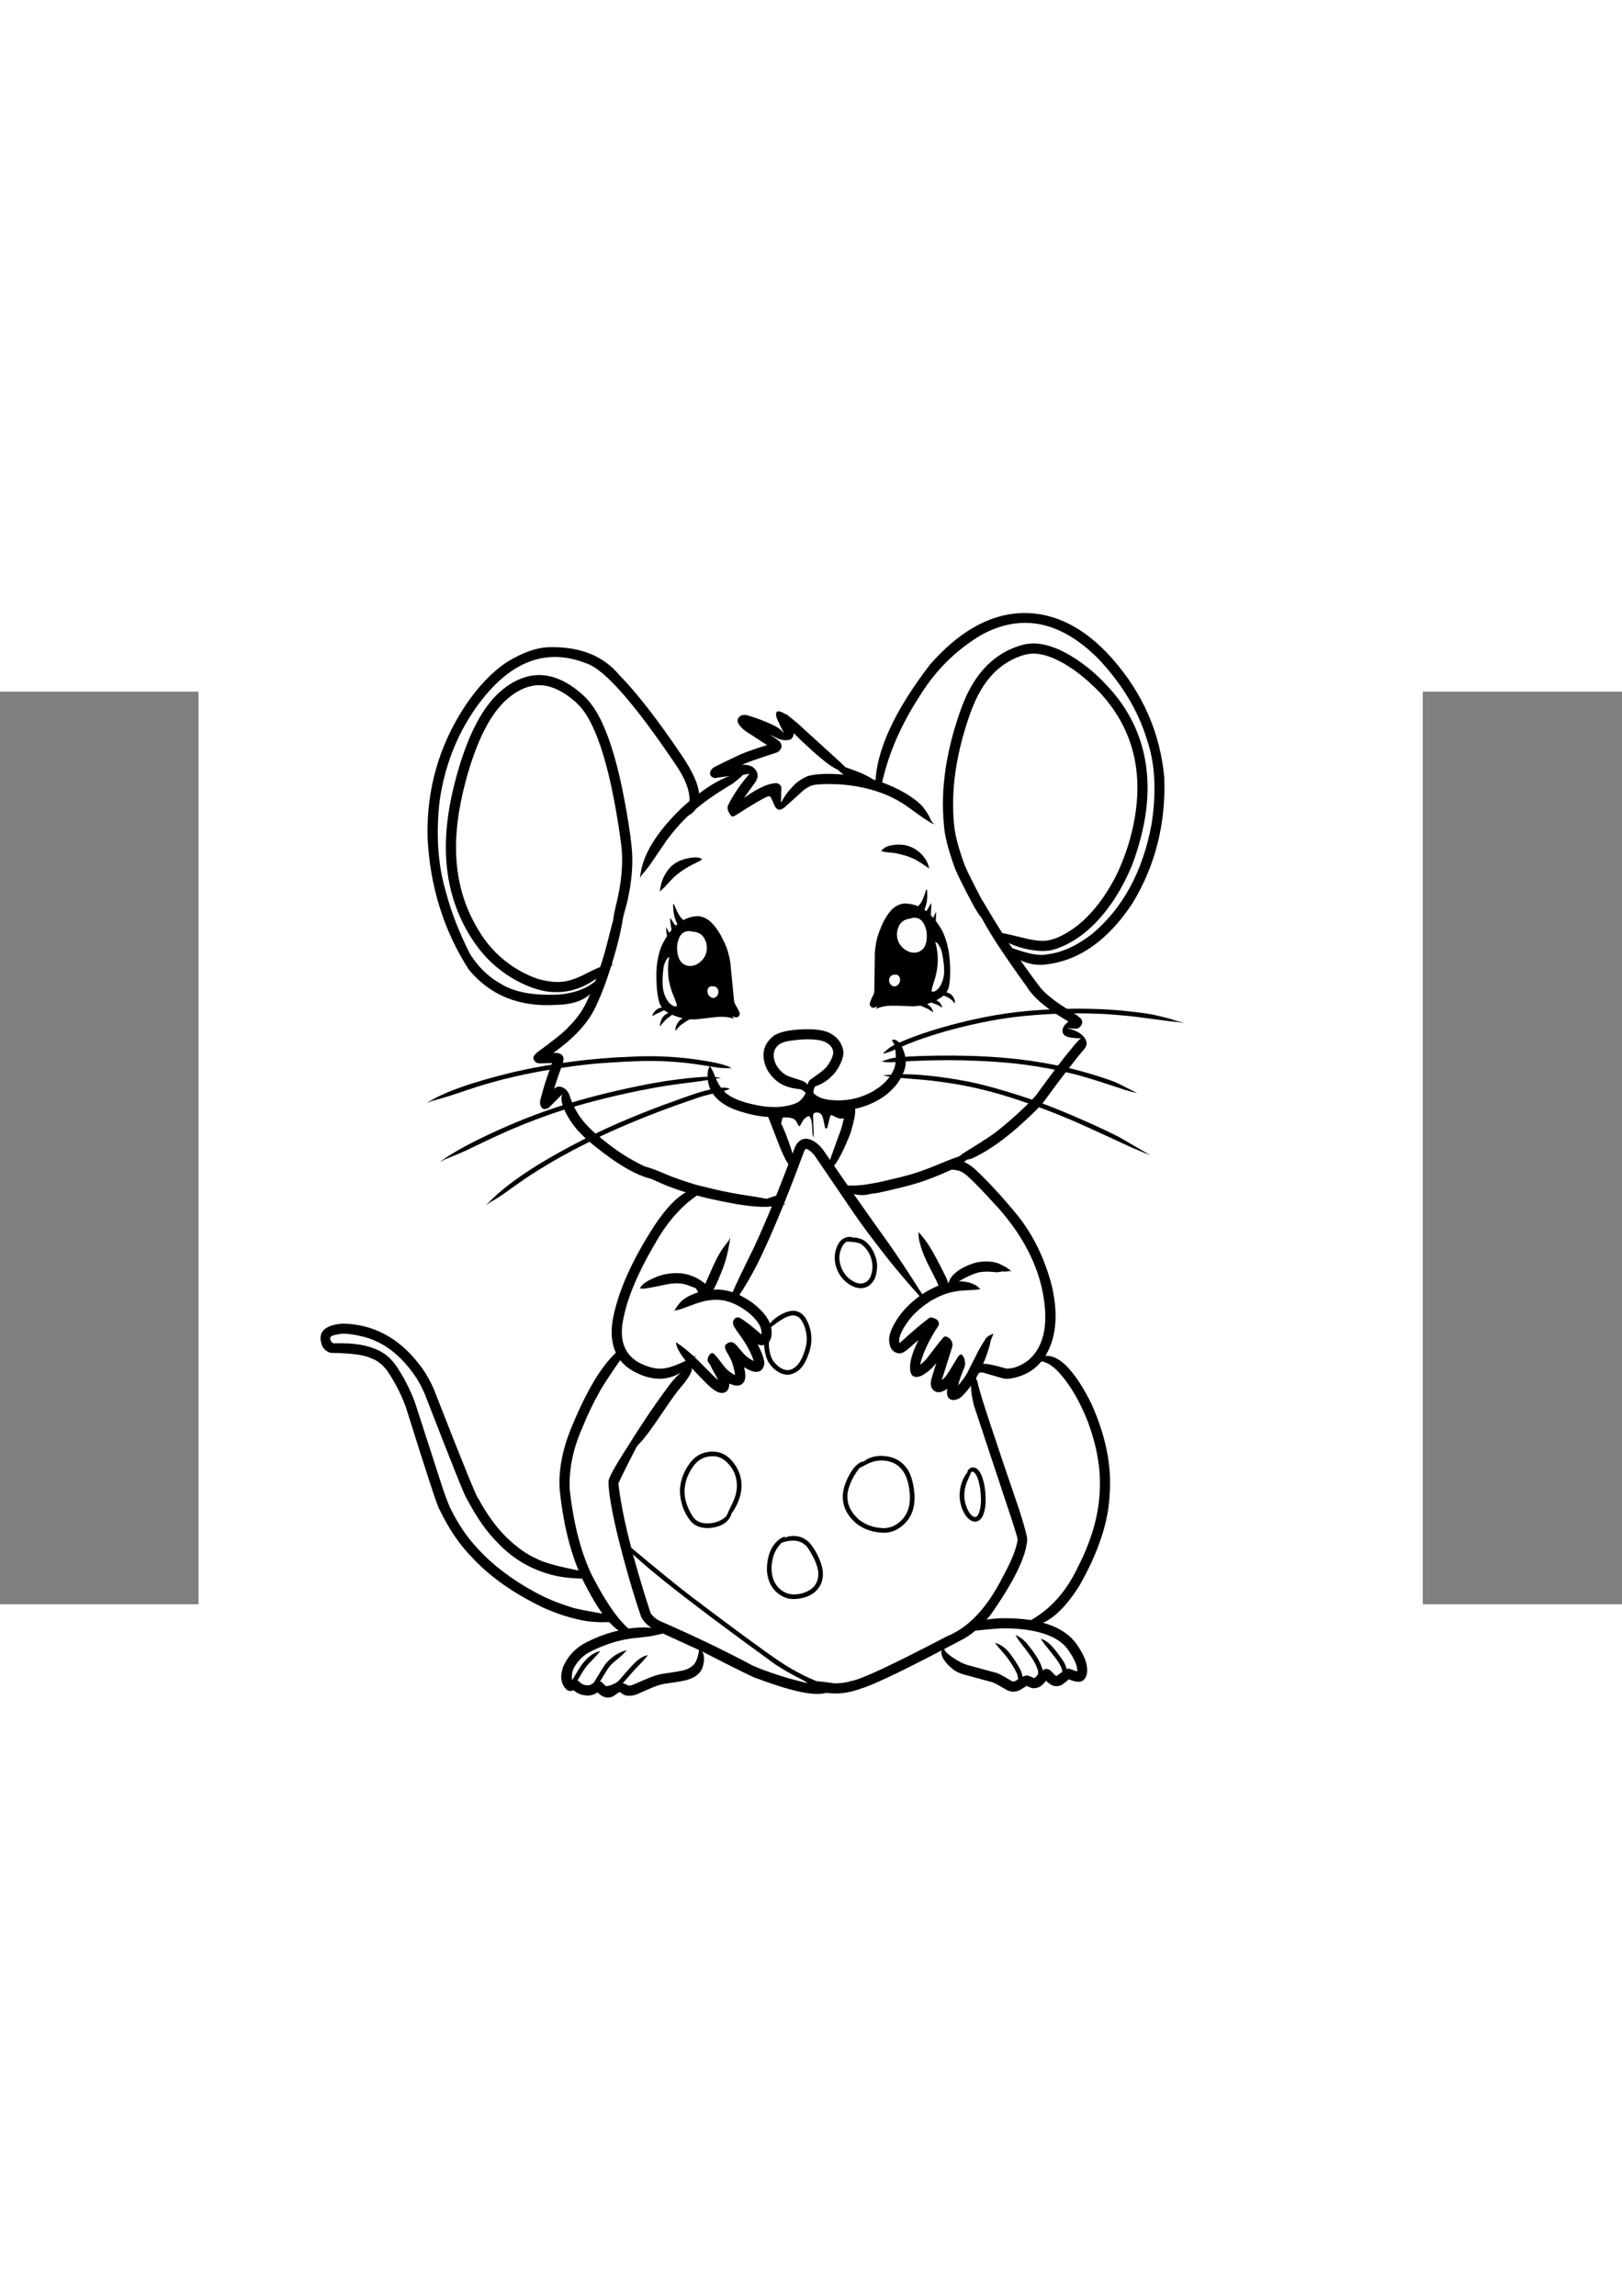 <?xml version="1.0" encoding="utf-8"?>
<!-- Generator: Adobe Illustrator 27.5.0, SVG Export Plug-In . SVG Version: 6.00 Build 0)  -->
<svg xmlns="http://www.w3.org/2000/svg" xmlns:xlink="http://www.w3.org/1999/xlink" viewBox="0 0 1920 1080" width="595" height="842" preserveAspectRatio="xMidYMid meet" data-scaled="true">
<rect x="0" y="0" width="1920" height="1080" fill="#808080" stroke="none"/>
<g>
	<polygon style="fill:#FFFFFF;" points="235,1265.16 1684.16,1265.16 1684.16,-184 235,-184 235,1265.16 	"/>
	<path d="M1069.351,250.824l-0.475,0.022c-6.323,1.243-11.568,4.565-15.733,9.966c-2.241,2.71-4.372,5.951-6.392,9.721
		c-2.02,3.77-3.928,8.07-5.726,12.9l-2.614,7.642c-1.533,6.517-2.475,12.547-2.826,18.089l-0.645,45.501
		c-0.131,1.069-0.367,2.129-0.708,3.183c-2.181,4.449-3.43,7.229-3.749,8.344c-0.64,1.763-0.993,3.157-1.059,4.181
		c1.633,4.273,4.681,4.839,9.144,1.697l-1.718,3.389c4.645-2.081,9.743-3.307,15.296-3.678c2.96-0.266,12.51-0.065,28.648,0.605
		c4.195-0.072,9.335-0.775,15.422-2.112c9.255-3.262,16.054-6.717,20.399-10.365c1.448-1.216,2.624-2.453,3.527-3.711
		c1.857-3.193,2.841-5.414,2.949-6.662c1.93-8.142,2.211-19.809,0.84-35.003c-1.164-11.415-3.945-21.787-8.345-31.115
		c-2.817-4.996-5.77-9.418-8.857-13.267l-4.732-5.343c-3.222-3.275-6.58-5.976-10.072-8.104
		C1084.94,252.45,1077.416,250.49,1069.351,250.824L1069.351,250.824z"/>
	<path d="M921.322,23.335l-0.419,0.039c-2.023-0.006-2.679,2.15-1.968,6.469c2.871,7.115,6.489,14.557,10.853,22.329
		c-2.202-5.039-7.873-9.628-17.013-13.767c-9.616-4.303-19.178-7.826-28.687-10.569c-1.988-0.644-4.284-0.493-6.884,0.45
		c-5.042,3.041-5.432,7.15-1.167,12.331c1.421,1.808,3.506,3.774,6.254,5.898l25.658,16.757
		c-18.954,5.887-31.271,10.433-36.951,13.639c-11.575,5.384-20.116,9.547-25.619,12.489c-1.644,0.879-3.216,2.621-4.718,5.224
		c-0.778,4.129,1.049,6.693,5.482,7.69c6.204-1.17,17.342-2.452,33.413-3.845l7.756-1.298
		c-10.26,11.569-18.696,23.881-25.311,36.939c-1.754,3.806-0.463,8.209,3.872,13.212c0.452,0.406,0.857,0.602,1.217,0.589
		c1.418-0.432,2.78-1.017,4.083-1.755c19.796-12.757,32.134-20.013,37.014-21.77c1.495-0.943,2.916-0.755,4.263,0.562
		c3.246,7.677,5.198,11.802,5.854,12.375c1.958,2.058,3.604,2.836,4.94,2.333c1.917-0.371,3.758-1.296,5.525-2.772
		c3.654-3.17,10.926-9.736,21.815-19.697c2.288-1.938,5.255-3.8,8.901-5.587c4.127-1.938,15.269-2.584,33.424-1.939
		c19.704,1.211,37.993,5.196,54.869,11.957c6.198,2.542,12.084,5.479,17.658,8.809c1.511,0.52,10.861,7.014,28.049,19.483
		c7.308,4.648,11.301,7.003,11.979,7.065c0.668,0.354-0.334-0.884-3.009-3.713c-1.894-4.444-3.729-7.986-5.506-10.626
		c-2.912-4.248-4.846-6.799-5.802-7.652c-3.928-4.3-10.446-9.25-19.552-14.851c-19.186-11.018-39.38-17.922-60.582-20.713
		c-26.055-3.05-44.611-2.769-55.667,0.844c-6.281,2.847-11.443,6.303-15.489,10.368c-6.844,7.059-11.846,13.885-15.006,20.476
		c-0.299-0.218-0.428-0.826-0.386-1.825l0.485-15.575c-0.299-2.65-2.126-4.444-5.482-5.38c-9.191-0.229-22.099,5.545-38.723,17.322
		l13.722-19.034c1.91-3.436,2.684-6.027,2.322-7.774c-0.266-3.844-2.357-7.174-6.272-9.992c-3.621-1.842-7.588-2.569-11.902-2.181
		c2.118-1.624,15.672-6.481,40.661-14.571c2.494-1.044,4.219-2.661,5.177-4.851c1.219-2.415,0.816-4.966-1.207-7.653
		c0.207-0.608-3.964-3.57-12.513-8.882l11.453,5.413c3.409,1.066,6.275,1.514,8.599,1.344c5.723,0.051,8.611-2.745,8.663-8.386
		c15.964,15.842,29.613,28.033,40.947,36.572c4.483,3.207,8.445,5.55,11.886,7.03c6.536,2.143,10.367,3.092,11.494,2.848
		l1.599,0.834c-1.354-3.053-4.275-6.719-8.761-10.999l-52.633-47.999l-13.54-11.011l-0.06,0.608
		C925.942,24.307,922.923,23.096,921.322,23.335L921.322,23.335z"/>
	<path d="M988.406,87.461l0.211,0.627c0.697,2.104,3.382,4.974,8.056,8.611c4.999,3.94,9.861,7.007,14.59,9.202
		c6.209,3.066,13.262,5.768,21.159,8.105c3.84,1.134,7.724,2.114,11.651,2.939c1.409,0.315,3.751,0.751,7.023,1.307
		c1.12,0.183,1.604,0.208,1.449,0.076c0.03-0.065-0.683-0.431-2.139-1.1c-4.829-4.864-8.698-8.183-11.608-9.958
		c-5.97-4.012-11.244-7.074-15.82-9.187c-1.939-1.261-10.252-4.459-24.938-9.596c-1.356-0.421-2.636-0.696-3.843-0.826l-3.611-0.136
		c-0.367-0.014-0.826,0.08-1.379,0.282C989.03,87.791,988.763,87.676,988.406,87.461L988.406,87.461z"/>
	<path d="M1151.179,232.527l-0.249,1.644c-0.222,9.314,4.283,22.01,13.513,38.087c9.042,16.762,26.023,42.374,50.943,76.835
		c8.02,13.258,24.504,27.043,49.451,41.356c-3.432,2.431-5.575,4.961-6.431,7.59c-1.304,2.912-0.945,5.585,1.076,8.017
		c1.09,1.16,2.834,2.09,5.232,2.79c5.205,1.105,10.551,1.552,16.04,1.341c-1.08-0.889-5.534,3.57-13.362,13.377
		c-8.715,10.358-22.252,28.222-40.613,53.592c-2.18,2.849-6.608,7.502-13.281,13.96c-12.565,11.957-23.342,21.378-32.331,28.262
		c-4.373,3.906-18.069,12.91-41.09,27.014l-5.777,4.382c-5.105,4.446-7.386,6.621-6.847,6.525l20.503-4.041
		c1.81-0.326,5.616-2.056,11.418-5.189c14.198-7.606,29.466-18.545,45.806-32.817c14.647-13.149,24.421-22.675,29.322-28.579
		c22.708-31.003,39.076-52.283,49.106-63.841c1.614-2.12,2.533-4.294,2.757-6.523c-1.088-8.58-8.983-14.665-23.684-18.257
		c8.806,1.133,13.615,1.06,14.429-0.219c4.385-3.401,5.133-7.094,2.244-11.078l-4.645-3.809
		c-15.167-9.577-24.447-15.763-27.841-18.561c-6.659-5.044-11.684-9.624-15.075-13.741c-24.157-31.651-46.992-65.97-68.507-102.958
		L1151.179,232.527L1151.179,232.527z"/>
	<path d="M1147.643,546.465l-0.43,0.028c-1.012,0.071-2.473,0.398-4.38,0.982l-13.868,4.749c-2.725,0.987-5.235,1.941-7.527,2.863
		c-13.584,5.633-22.094,9.065-25.53,10.298c-6.386,2.405-12.546,4.449-18.479,6.133c-8.062,2.313-20.669,5.403-37.824,9.27
		l-29.073,5.021l-9.14,1.843c-0.34,0.055-0.054,0.146,0.858,0.273c1.89,1.273,3.766,2.28,5.631,3.02
		c2.022,0.781,4.182,1.395,6.479,1.841c5.72,1.116,12.232,1.495,19.536,1.136c0.649,0.027,2.869-0.308,6.662-1.005
		c0.057,0.042,3.586-0.752,10.588-2.383c12.4-2.831,22.516-5.38,30.348-7.649c8.672-2.413,19.052-6.128,31.142-11.146
		c13.439-5.558,22.152-10.012,26.139-13.363c4.152-3.025,6.83-5.391,8.033-7.099l2.353-4.702
		C1148.702,546.477,1148.196,546.44,1147.643,546.465L1147.643,546.465z"/>
	<path d="M875.536,97.487l-1.253,0.082c-9.544,0.848-21.506,5.932-35.886,15.253c-15.729,10.545-29.442,22.066-41.141,34.563
		c-24.912,26.341-38.103,50.823-39.569,73.444c0.004,0.258,0.441-0.709,1.312-2.903c3.286-3.688,6.733-7.993,10.339-12.915
		l20.171-29.547c6.554-8.678,12.651-15.957,18.291-21.836c7.692-7.913,15.912-15.168,24.658-21.764
		c7.664-6.002,19.496-13.828,35.496-23.478l9.459-7.736c0.732-0.728,1.218-1.311,1.457-1.75l2.003-0.842
		C879.381,97.585,877.602,97.395,875.536,97.487L875.536,97.487z"/>
	<path d="M738.926,248.255l-0.381,0.14c-3.369,1.932-6.796,7.059-10.281,15.382c-1.718,4.551-2.962,8.323-3.733,11.318
		c-5.148,20.398-8.438,32.884-9.871,37.458c-1.895,6.45-3.951,12.865-6.167,19.244c-6.515,19.014-12.563,33.349-18.146,43.006
		c-3.949,7.058-9.988,14.689-18.118,22.892c-5.7,6.008-17.927,15.82-36.679,29.433c-3.17,2.834-4.574,5.11-4.21,6.828
		c0.937,3.176,2.687,5.051,5.25,5.625c-0.578,0.436,5.075,0.438,16.956,0.006c-5.653,14.84-10.112,28.655-13.376,41.445
		c-1.729,5.069-1.156,9.054,1.718,11.955c1.547,1.458,4.013,1.364,7.394-0.282l16.238-16.223
		c-2.496,6.076,0.059,15.474,7.667,28.193c6.067,10.306,15.442,20.637,28.124,30.993c37.656,30.745,65.96,44.63,84.912,41.656
		c0.284-0.096,0.177-0.254-0.322-0.472l-3.469-1.216c-5.766-5.32-10.852-9.23-15.259-11.728
		c-11.938-5.668-22.163-11.288-30.671-16.859c-6.772-4.31-15.028-10.43-24.769-18.363c-10.398-8.284-18.433-16.298-24.106-24.044
		c-5.525-7.292-10.218-16.807-14.079-28.547c-1.052-2.03-2.406-3.868-4.063-5.514c-5.245-4.082-9.815-4.256-13.71-0.522
		c2.638-8.544,6.064-18.524,10.277-29.938c0.687-2.352,1.022-4.242,1.007-5.67c-0.403-5.065-4.45-7.386-12.144-6.963
		c25.548-17.953,42.664-37,51.348-57.144c7.768-16.498,15.482-38.409,23.144-65.735c3.54-12.92,6.295-25.611,8.267-38.073
		C739.804,255.661,740.22,249.567,738.926,248.255L738.926,248.255z"/>
	<path d="M748.339,558.77l-0.179,0.009c-0.479,0.026-0.901,0.099-1.267,0.219c-0.778,0.196-1.271,0.47-1.479,0.821
		c-0.051,0.02-0.124,0.014-0.216-0.016c0.217,0.607,0.809,1.333,1.777,2.177c6.046,4.613,12.326,8.634,18.841,12.063
		c16.117,8.027,31.551,14.211,46.302,18.553c14.623,4.679,34.246,9.269,58.873,13.768c16.439,2.771,29.381,3.817,38.826,3.135
		c3.938-0.221,7.558-0.587,10.861-1.095c7.243-1.234,10.32-1.914,9.23-2.04l-3.175-0.184c-6.911-2.62-13.443-4.603-19.596-5.948
		c-3.326-0.708-6.706-1.349-10.14-1.923c-16.602-2.529-28.297-4.494-35.085-5.895c-7.763-1.452-19.086-4.044-33.971-7.775
		c-7.03-1.856-15.053-4.37-24.068-7.541l-9.488-3.439l-17.688-7.307c-3.787-1.419-6.689-2.438-8.708-3.056
		c-5.664-1.728-10.076-2.99-13.235-3.787C752.439,558.99,750.302,558.743,748.339,558.77L748.339,558.77z"/>
	<path d="M1165.223,674.373l-0.574,0.027c-5.263,0.261-9.941,1.176-14.034,2.746c-5.197,1.684-10.185,4.055-14.964,7.113
		c-4.288,2.966-7.343,5.674-9.165,8.122c-1.067,1.351-1.911,2.753-2.53,4.208c-0.109,0.131-0.54,1.465-1.295,4.001
		c-0.156,0.588-0.155,0.872,0.003,0.853c0.048,0.087,0.518-0.291,1.409-1.133c3.114-0.108,6.122-0.657,9.022-1.647
		c0.733-0.271,1.422-0.59,2.067-0.957c1.755-1.034,4.229-2.367,7.424-3.998c1.062-0.549,2.856-1.406,5.381-2.573
		c3.581-1.633,7.142-2.92,10.683-3.86c2.739-0.528,5.313-0.817,7.726-0.868c0.87-0.082,3.533,0.004,7.991,0.259l5.423,0.463
		c0.886,0.003,3.019-0.293,6.4-0.89c4.258,0.174,7.031-0.007,8.318-0.543c0.289-0.044,1.144,0.138,2.567,0.546
		c-2.348-2.84-7.25-5.975-14.707-9.408c-2.951-1.021-5.429-1.681-7.433-1.979C1171.853,674.396,1168.616,674.236,1165.223,674.373
		L1165.223,674.373z"/>
	<path d="M1133.437,697.714l-0.894,0.045c-18.857,2.321-36.027,10.148-51.508,23.48c-8.171,6.913-14.855,14.564-20.051,22.951
		c-5.474,8.719-8.326,16.144-8.556,22.274c0.174,10.174,4.141,15.732,11.904,16.676c1.949,0.175,4.31-0.66,7.081-2.505
		c1.236-0.692,6.491-5.141,15.764-13.346c-9.425,19.194-12.156,32.843-8.196,40.948c2.408,3.246,6.45,3.648,12.126,1.205
		c7.589-4.341,13.378-9.442,17.366-15.302c-3.622,11.237-5.734,18.314-6.337,21.23c-0.718,2.948-0.471,5.89,0.739,8.824
		c4.209,6.259,10.348,6.513,18.417,0.762c-1.351,8.619,1.125,13.097,7.424,13.432c4.377-0.492,7.805-2.111,10.282-4.857
		c4.844-4.577,9.98-11.063,15.407-19.458c3.27-5.446,7.148-13.46,11.634-24.043c3.207-8.133,5.489-15.626,6.846-22.48l3.129-7.852
		c-4.727,1.875-7.707,3.735-8.943,5.579c-3.852,6.035-6.862,11.056-9.028,15.061l-13.435,26.613
		c-3.047,4.938-6.518,9.663-10.414,14.176c0.618-2.888,1.303-5.425,2.054-7.612c0.737-2.406,2.555-7.107,5.452-14.103l0.719-3.2
		c0.109-5.405-1.324-9.342-4.299-11.809c-0.947-0.464-2.339,0.445-4.177,2.727c-7.621,12.731-11.996,19.813-13.124,21.245
		c-1.274,2.166-3.307,4.308-6.098,6.426l12.617-39.884c0.364-2.868-0.069-5.222-1.299-7.064c-1.23-1.842-2.675-3.152-4.334-3.93
		c-1.514-0.874-2.952-1.006-4.316-0.396c-2.921,3.061-9.85,11.798-20.787,26.211c-2.226,2.642-4.742,4.928-7.55,6.857
		c3.668-14.545,11.01-30.074,22.025-46.587c0.845-3.07-0.042-5.473-2.661-7.208c-4.064-2.181-6.888-2.704-8.472-1.569
		c-7.455,5.36-19.108,15.253-34.961,29.68c-0.482-1.05-0.692-2.233-0.631-3.55c0.269-5.892,4.483-14.203,12.642-24.933
		c6.434-7.887,14.691-15.039,24.771-21.455c9.572-5.429,17.978-8.896,25.218-10.401c2.735-0.692,6.406-1.262,11.014-1.71
		l19.083-1.196l2.04-0.49l1.595,0.567C1155.867,701.124,1146.774,697.781,1133.437,697.714L1133.437,697.714z"/>
	<path d="M1130.62,554.781l-0.495,0.025c-9.023,0.575-16.373,3.839-22.051,9.792c0.808,0.449,2.519,0.82,5.133,1.113
		c10.31-0.104,16.265,0.044,17.863,0.445c3.49,0.492,6.424,1.512,8.801,3.059c5.108,2.854,18.969,16.704,41.583,41.549
		c26.672,30.063,43.857,61.398,51.553,94.002c8.042,35.975,4.939,62.607-9.308,79.896c-5.682,7.017-13.093,12.019-22.233,15.007
		c-4.072,1.165-7.537,1.631-10.394,1.399c-16.139-4.707-25.968-6.474-29.488-5.302c-7.438,2.548-12.114,6.457-14.024,11.728
		c-0.532,1.388-0.871,3.449-1.015,6.185c4.504-4.457,9.771-7.167,15.8-8.132l24.253,6.975c2.036,0.587,4.723,0.787,8.061,0.598
		c22.289-3.185,38.088-15.11,47.397-35.774c8.901-20.249,9.831-45.24,2.789-74.973c-8.453-32.011-21.965-59.621-40.535-82.828
		c-18.79-22.764-35.713-41.073-50.77-54.925C1145.283,557.445,1137.642,554.166,1130.62,554.781L1130.62,554.781z"/>
	<path d="M798.46,688.21l-0.356,0.016c-8.37,0.327-16.115,2.103-23.236,5.326c-5.847,2.634-9.829,4.746-11.947,6.336
		c-0.909,0.649-1.669,1.308-2.279,1.975c-1.965,2.138-2.878,3.372-2.742,3.7c-0.263,0.193-0.51,0.329-0.739,0.406
		c1.718,0.684,4.371,0.756,7.956,0.214c6.691-1.104,15.019-2.733,24.984-4.888c1.338-0.258,2.89-0.491,4.654-0.699
		c4.309-0.467,8.16-0.499,11.554-0.095c2.872,0.39,5.774,1.139,8.707,2.245c2.506,0.914,5.339,1.991,8.5,3.232l16.055,6.446
		c2.934,1.131,5.435,2.068,7.504,2.813c1.139,0.417,1.798,0.621,1.979,0.614c0.131,0.029,0.084-0.063-0.141-0.274l-1.736-1.266
		c-3.038-4.444-6.055-8.029-9.053-10.757c-4.066-3.646-8.083-6.578-12.053-8.797C817.086,689.838,807.883,687.655,798.46,688.21
		L798.46,688.21z"/>
	<path d="M844.406,707.849l-0.679,0.031c-10.221,0.45-20.036,3.139-29.443,8.067c-3.462,1.92-6.301,3.977-8.52,6.172
		c-4.024,4.821-6.167,7.826-6.426,9.014l-1.49,1.246c1.676,0.05,4.257-0.448,7.744-1.494l19.723-7.193
		c4.791-1.521,8.475-2.486,11.053-2.893c9.015-1.496,16.738-1.381,23.168,0.344c9.603,2.478,19.02,7.55,28.251,15.214
		c8.559,7.534,13.076,14.514,13.55,20.94c0.133,1.229,0.138,2.414,0.014,3.555c-10.903-9.577-19.173-16.025-24.808-19.343
		c-3.068-1.449-5.318-1.282-6.751,0.502c-2.158,1.998-2.677,4.624-1.56,7.878c0.556,1.21,1.633,3.066,3.233,5.566
		c6.388,8.779,10.845,15.453,13.372,20.024c3.414,6.205,5.873,11.775,7.378,16.71c-2.667-1.163-5.755-3.156-9.266-5.979
		c-0.946-0.699-4.617-4.858-11.016-12.48c-0.868-0.983-1.806-1.837-2.813-2.562c-1.932-1.637-4.377-1.776-7.336-0.416l-3.028,2.135
		l-0.442,0.552c-0.169,2.299-0.131,3.614,0.111,3.943c0.23,0.827,0.556,1.648,0.979,2.461c4.075,7.107,6.405,11.577,6.992,13.411
		c2.055,6.527,3.318,11.689,3.791,15.488c-2.778-1.062-5.983-3.204-9.614-6.426c-1.455-1.306-5.139-5.906-11.048-13.8l-4.57-5.09
		c-2.795-1.572-5.11,0.076-6.946,4.944c-0.454,1.685-0.435,3.222,0.058,4.612l2.708,3.928l1.768,3.859
		c3.876,6.733,6.384,11.439,7.524,14.118l-5.447-4.972c-14.932-15.195-23.529-23.689-25.793-25.481l-8.033-6.862
		c-2.308-1.899-5.566-4.222-9.772-6.97c-0.335-0.196-0.611-0.537-0.83-1.024c-0.201,6.564,6.502,17.42,20.106,32.568
		c13.064,13.909,20.618,21.408,22.664,22.499c4.502,3.804,8.76,5.574,12.771,5.31c4.976-0.793,7.505-4.493,7.589-11.101
		c8.013,3.611,13.605,3.16,16.776-1.353c2.67-3.428,2.863-9.429,0.58-18.004c10.766,6.701,18.071,7.29,21.918,1.768
		c1.962-2.763,2.555-6.055,1.779-9.877c-0.979-4.835-3.495-11.208-7.545-19.118c4.05,2.183,8.233,1.563,12.549-1.859
		c3.006-2.47,4.325-7.209,3.958-14.214c-0.814-11.333-8.89-22.698-24.225-34.099C872.861,711.182,857.958,706.434,844.406,707.849
		L844.406,707.849z"/>
	<path d="M827.625,587.621l-0.705,0.039c-16.317,1.207-33.936,16.271-52.857,45.192c-25.592,39.68-41.628,75.431-48.106,107.253
		c-4.299,21.269-1.333,38.568,8.895,51.895c5.247,6.497,12.482,11.693,21.706,15.587c9.099,4.062,17.978,5.895,26.635,5.5
		c17.422-1.146,30.897-10.306,40.425-27.477c-16.756,9.275-29.304,14.364-37.646,15.27c-7.896,1.308-17.592-0.85-29.088-6.473
		c-18.337-10.051-24.537-28.088-18.599-54.109c5.018-24.356,16.953-52.627,35.805-84.815c17.406-31.453,38.104-53.371,62.095-65.753
		C834.305,588.179,831.451,587.476,827.625,587.621L827.625,587.621z"/>
	<path d="M1209.849-93.071l-2.09,0.108c-37.125,1.848-72.67,22.045-106.635,60.591c-41.623,54.088-63.253,100.632-64.889,139.634
		l-9.458,2.059c6.65,6.047,12.075,7.341,16.272,3.882c7.064-36.31,22.58-72.807,46.549-109.493
		c18.685-29.888,42.887-53.618,72.608-71.19c47.412-25.489,93.367-15.983,137.863,28.518c28.139,29.861,47.356,61.816,57.651,95.865
		c9.518,27.577,11.38,60.624,5.586,99.138c-10.404,56.455-33.957,100.052-70.66,130.789c-18.008,13.971-35.665,21.984-52.968,24.037
		c-10.433,2.614-29.242-1.798-56.429-13.234c15.481,18.663,33.174,27.147,53.077,25.452c40.209-4.146,74.893-28.272,104.052-72.377
		c27.177-44.586,39.786-94.321,37.825-149.206c-4.979-52.881-25.503-99.732-61.571-140.552
		C1284.058-75.819,1248.464-93.827,1209.849-93.071L1209.849-93.071z"/>
	<path d="M1174.273,280.54c0.319-7.484-4.011-18.589-8.721-27.815c-4.709-9.226-8.845-17.104-12.237-23.722
		c-3.393-6.62-6.051-11.972-7.982-16.037c-1.931-4.065-3.13-6.795-4.221-9.788c-1.091-2.993-2.517-7.161-3.822-11.193
		s-2.48-7.931-3.513-11.699c-1.033-3.768-1.914-7.407-2.633-10.921s-1.269-6.903-1.954-13.804c-0.685-6.9-1.15-17.537-0.906-28.395
		c0.245-10.859,1.196-21.945,2.851-33.264c1.654-11.319,4.008-22.874,7.058-34.667c3.05-11.794,6.792-23.829,10.623-34.347
		c3.831-10.518,7.635-18.79,11.954-26.192c4.319-7.403,9.154-13.923,14.512-19.555c5.358-5.632,11.254-10.377,17.72-14.233
		c6.466-3.857,13.537-6.821,19.598-8.434c6.061-1.614,11.111-1.85,16.812-1.067s12.02,2.654,18.891,5.674
		c6.871,3.02,14.239,7.221,22.036,12.631c7.797,5.411,15.975,12.048,26.21,21.934c10.235,9.886,20.777,23.014,28.989,37.326
		c8.211,14.312,14.049,29.768,17.441,46.328c3.393,16.56,4.271,34.193,2.535,52.848c-1.736,18.655-6.172,38.281-11.681,54.552
		c-5.509,16.271-10.885,28.234-17.149,39.482c-6.264,11.248-13.323,21.582-21.055,30.758s-16.036,17.003-24.773,23.254
		c-8.737,6.25-17.799,10.762-24.35,12.759c-6.551,1.997-11.268,2.243-16.86,1.757c-5.593-0.486-11.696-1.62-17.926-3.19
		c-6.23-1.57-12.448-3.004-18.299-4.356c-5.852-1.353-11.159-2.408-14.742-3.167c-3.582-0.76-3.582-0.76-1.521,0.382
		c0,0,3.142,4.191,7.948,7.659c4.806,3.468,10.627,6.505,17.09,8.875c6.462,2.369,13.245,3.989,19.944,5.026
		c6.699,1.036,13.113,1.333,19.091,0.603c5.978-0.73,16.547-4.469,26.661-10.22c10.114-5.75,19.6-13.243,28.39-22.211
		c8.789-8.968,16.826-19.213,24.03-30.497c7.204-11.284,13.508-23.42,18.83-36.213c5.323-12.792,11.863-33.834,15.573-54.151
		c3.71-20.316,4.612-39.767,2.766-58.252c-1.845-18.485-6.385-35.915-13.535-52.169c-7.15-16.254-16.829-31.239-28.88-44.806
		c-12.051-13.568-20.928-21.461-29.453-28.05c-8.525-6.589-16.765-11.97-24.697-16.154c-7.932-4.184-15.542-7.172-22.812-8.95
		c-7.271-1.778-14.182-2.319-20.666-1.567c-6.483,0.752-15.043,3.443-22.931,7.191c-7.887,3.748-15.099,8.524-21.625,14.276
		c-6.525,5.752-12.367,12.433-17.541,19.991c-5.174,7.558-9.7,15.955-13.605,25.145c-3.904,9.19-8.228,21.742-11.847,34.065
		s-6.534,24.44-8.736,36.353c-2.202,11.914-3.681,23.625-4.43,35.137c-0.749,11.512-0.758,22.824-0.022,33.898
		c0.735,11.073,1.225,14.852,1.89,18.621c0.666,3.769,1.502,7.611,2.496,11.535c0.994,3.924,2.133,7.936,3.403,12.042
		c1.27,4.107,2.66,8.314,4.166,12.653c1.506,4.339,2.417,6.648,3.972,10.078c1.556,3.43,3.794,8.065,6.744,13.936
		c2.949,5.871,6.626,12.984,11.046,21.34c4.419,8.356,9.958,17.755,15.173,21.666C1173.9,280.746,1171.178,274.928,1174.273,280.54
		L1174.273,280.54z"/>
	<path d="M652.946-52.657l-1.32,0.063c-14.948-0.112-32.036,5.688-51.263,17.402C582.608-23.49,566.01-6.131,550.568,16.885
		c-30.799,46.745-45.638,98.427-44.514,155.047c2.805,58.304,19.088,110.639,48.85,157.006
		c25.312,30.493,59.642,44.415,102.993,41.765c29.806-0.331,47.527-11.772,53.164-34.324c-10.906,12.775-27.401,20.13-49.487,22.065
		c-29.949,1.485-52.875-2.751-68.777-12.709c-14.351-7.915-26.439-19.581-36.263-34.998c-12.72-24.903-22.278-49.411-28.676-73.526
		c-9.549-32.134-12.02-68.233-7.409-108.299c5.759-39.287,19.018-74.39,39.778-105.311c39.107-57.708,83.589-76.774,133.445-57.2
		c21.464,6.647,57.241,47.226,107.332,121.735c17.342,26.073,19.879,46.157,7.61,60.254c11.87-2.116,18.199-10.196,18.988-24.242
		c0.329-11.908-6.762-28.466-21.274-49.674c-28.427-42.043-52.872-73.448-73.335-94.218
		C714.548-41.89,687.866-52.861,652.946-52.657L652.946-52.657z"/>
	<path d="M724.898,287.739c5.589-4.359,10.701-14.909,13.912-25.481c3.211-10.571,5.459-20.808,7.014-30.634
		c1.554-9.826,2.426-19.243,2.627-28.254c0.202-9.011-0.26-17.617-2.368-33.159c-2.108-15.543-5.672-36.704-9.59-55.519
		c-3.918-18.814-8.184-35.321-12.793-49.574c-4.609-14.253-9.566-26.3-14.902-36.204c-5.336-9.904-11.104-17.711-17.836-24.051
		c-6.732-6.339-14.093-11.753-21.53-15.847c-7.438-4.094-14.993-6.79-22.672-7.966c-7.678-1.177-15.428-0.754-23.159,1.298
		c-7.731,2.053-15.407,5.713-22.8,10.803c-7.394,5.091-14.14,11.412-20.32,18.97c-6.18,7.558-11.834,16.322-17.016,26.27
		c-5.183,9.948-9.933,21.073-14.296,33.367s-8.374,25.754-12.143,41.071c-3.768,15.316-6.662,31.64-8.164,47.808
		c-1.503,16.168-1.491,32.129,0.19,47.811c1.68,15.681,5.154,31.02,10.568,45.926c5.415,14.907,12.88,29.305,20.789,40.874
		c7.909,11.568,15.109,19.688,22.486,26.391c7.376,6.702,14.695,12.103,21.665,16.35c6.97,4.247,13.361,7.46,18.89,9.791
		c5.528,2.331,9.959,3.896,17.2,5.741c7.24,1.845,17.522,2.745,26.782,1.606c9.262-1.139,17.488-3.803,24.745-7.318
		c7.258-3.515,13.405-7.747,18.565-12.079c5.159-4.333,9.535-8.423,12.741-11.188s3.206-2.766,0.706-1.628
		c0,0-6.087,0.157-12.185,2.403c-6.098,2.247-12.295,5.25-18.544,8.536c-6.248,3.286-12.83,6.182-19.996,8.035
		c-7.167,1.852-15.078,2.304-24.156,0.804c-9.078-1.501-12.03-2.455-16.437-4.11c-4.406-1.655-9.769-4.039-15.821-7.29
		c-6.053-3.25-12.581-7.474-19.318-12.805c-6.737-5.332-13.472-11.881-19.934-19.772c-6.462-7.891-14.834-21.063-21.164-34.684
		c-6.329-13.621-10.771-27.714-13.461-42.24c-2.691-14.525-3.733-29.447-3.252-44.711c0.482-15.264,2.387-30.819,5.592-46.615
		c3.206-15.795,6.906-29.677,10.91-42.366c4.004-12.69,8.318-24.139,12.961-34.331c4.642-10.192,9.621-19.115,14.943-26.763
		c5.323-7.648,10.992-14.023,17.027-19.151c6.036-5.128,12.638-9.199,18.987-11.788c6.349-2.589,12.49-3.788,18.555-3.696
		c6.066,0.093,12.183,1.454,18.462,4.112c6.279,2.657,12.754,6.636,19.391,11.903c6.638,5.267,11.667,10.547,16.607,18.046
		c4.94,7.5,9.757,17.325,14.362,29.49c4.605,12.166,8.955,26.682,13.012,43.568c4.057,16.886,7.797,36.162,11.198,57.857
		c3.4,21.695,4.226,29.369,4.449,37.493c0.223,8.124-0.173,16.699-1.213,25.729c-1.039,9.03-2.738,18.516-5.116,28.46
		c-2.379,9.944-4.938,20.508-4.221,26.739C724.498,287.592,726.945,282.147,724.898,287.739L724.898,287.739z"/>
	<path d="M1058.111,411.805l-0.073,0.004c-0.962,0.141-1.776,0.468-2.442,0.983c3.05,2.495,4.646,9.304,4.788,20.429
		c0,6.028-0.842,10.767-2.526,14.217c-4.751,10.962-13.947,20.025-27.591,27.188c-14.826,7.567-30.813,10.42-47.96,8.559
		c-6.511-0.79-11.563-2.37-15.158-4.74c-3.545-2.069-7.987-6.563-13.324-13.483c-0.176,10.831,3.637,19.034,11.438,24.607
		c5.367,4.597,16.203,6.628,32.506,6.089c13.357-0.789,26.086-4.254,38.189-10.395c10.867-5.437,19.824-12.918,26.869-22.443
		c7.291-10.886,10.333-20.1,9.128-27.641c-0.398-5.218-2.146-10.73-5.243-16.537
		C1064.189,414.396,1061.322,412.116,1058.111,411.805L1058.111,411.805z"/>
	<path d="M840.653,442.758l-0.562,0.71c-2.094,3.091-2.91,8.009-2.449,14.752c0.717,6.215,2.261,11.239,4.631,15.07
		c4.811,8.659,13.547,15.599,26.206,20.82c18.233,6.851,35.686,10.013,52.356,9.486c7.88-0.331,15.037-1.589,21.469-3.774
		c6.408-2.165,11.257-5.257,14.547-9.277c6.67-9.331,7.853-20.064,3.547-32.198l-0.111,1.682
		c-4.561,11.045-6.957,16.495-7.189,16.352c-2.415,4.223-5.239,7.39-8.472,9.503c-4.728,2.534-11,4.286-18.817,5.257
		c-6.328,0.756-13.675,0.635-22.041-0.365c-19.955-3.093-34.295-7.938-43.019-14.537c-3.667-2.69-6.948-6.501-9.84-11.432
		c-1.353-1.931-3.5-6.668-6.442-14.213l-2.742-5.373l-1.015-1.283L840.653,442.758L840.653,442.758z"/>
	<path d="M951.703,411.543l1.065-0.04c11.226-0.314,19.402,0.815,24.528,3.388c5.525,2.798,8.526,6.688,9.001,11.673
		c0,4.52-2.437,10.098-7.308,16.737c-1.549,1.967-3.707,4.073-6.472,6.32l-13.299,9.623c-1.83,1.669-2.9,3.606-3.212,5.813
		c-1.78-1.902-3.33-3.179-4.648-3.828c-0.821-0.381-1.811-0.761-2.967-1.14l-11.646-3.746c-1.286-0.431-2.436-0.854-3.446-1.267
		c-2.241-0.828-4.501-2.191-6.781-4.088c-6.355-5.455-9.92-11.813-10.695-19.073c-0.374-6.585,2.196-11.666,7.71-15.24
		c2.514-1.369,5.751-2.42,9.715-3.151C940.584,412.36,946.735,411.7,951.703,411.543L951.703,411.543L951.703,411.543z
		 M952.519,399.529l-0.756,0.034c-18.062,0.583-30.294,3.351-36.698,8.305c-8.663,7.168-12.354,16.016-11.075,26.544
		c1.431,9.729,6.078,18.083,13.941,25.063c3.756,3.315,7.782,5.736,12.077,7.263c4.756,1.935,10.516,3.191,17.277,3.769
		c0.307,0.033,1.173,0.42,2.598,1.161c1.17,0.611,1.98,1.194,2.432,1.75l3.45,4.693l2.98,2.893c0.18-0.236,0.339-0.497,0.479-0.782
		l1.585,2.499l-0.118-0.764c0.352-1.245,1.094-4.54,2.226-9.884c0.432-1.791,1.014-3.376,1.749-4.754
		c1.551-0.414,4.208-1.543,7.968-3.388c1.907-0.944,4.051-2.313,6.432-4.107c5.259-4.08,9.204-8.235,11.836-12.466
		c5.723-9.021,8.14-16.592,7.254-22.713c-1.645-8.464-6.313-14.968-14.003-19.512C977.736,401.04,967.192,399.172,952.519,399.529
		L952.519,399.529z"/>
	<path d="M953.527,529.063l-0.255,0.013c-5.377,0.546-9.438,3.809-12.183,9.788c-8.572,22.613-16.028,41.862-22.369,57.745v0
		c0,0-0.001,0-0.002,0c-1.784,4.474-3.481,8.681-5.09,12.621l0.001,0c-0.001,0-0.002,0-0.003,0
		c-3.189,7.814-6.032,14.577-8.527,20.291c-4.276,9.937-8.498,19.385-12.668,28.346c-13.391,27.11-21.809,44.761-25.254,52.955
		c-0.468,1.112-0.844,2.05-1.129,2.813c-1.175,2.266-1.132,4.3,0.131,6.101c0.606,0.796,1.393,1.204,2.36,1.225l8.095-0.343
		c-0.479-1.034-1.537-2.329-3.172-3.884c0.584-0.873,1.167-1.75,1.745-2.63c-0.001,0-0.001,0-0.001,0l0.001,0
		c11.373-17.306,21.464-35.874,30.272-55.705c6.798-14.696,14.137-31.775,22.017-51.238l-0.002,0
		c0.125-0.306,0.25-0.612,0.374-0.919l-1.135-0.066l1.136,0.065c7.49-18.531,15.468-39.207,23.932-62.027
		c0.631-1.481,1.398-2.581,2.302-3.3c3.115,0.905,6.491,3.584,10.128,8.038l47.616,69.937c7.857,11.526,20.682,28.687,38.473,51.483
		c12.961,16.194,25.708,31.165,38.241,44.912l0,0c0,0-0.001,0.001-0.002,0.001c2.781,3.047,5.55,6.035,8.307,8.962
		c0.48-0.338,0.966-0.674,1.455-1.009l-1.867-2.46c-1.623-2.588-3.226-5.135-4.809-7.64l-0.003,0
		c-14.638-23.17-27.559-42.78-38.76-58.83c-13.467-18.719-27.572-38.616-42.315-59.693c-0.001,0-0.002,0-0.003,0l0.003,0
		c-2.366-3.382-4.748-6.794-7.146-10.236c0,0-0.002,0-0.002,0l0.002,0c-9.699-13.92-19.665-28.337-29.901-43.25
		C966.83,533.136,960.167,529.112,953.527,529.063L953.527,529.063z M871.413,714.983c0.072,0.039,0.157,0.092,0.253,0.16
		l0.064,0.047c0.042,0.032,0.083,0.064,0.122,0.097c0.117,0.099,0.221,0.204,0.313,0.315c-0.2-0.165-0.422-0.346-0.667-0.542
		C871.438,715.012,871.409,714.986,871.413,714.983L871.413,714.983L871.413,714.983z"/>
	<path d="M995.104,580.911l-0.112,0.214c-0.871,3.687,1.029,7.072,5.703,10.157c1.783,1.076,4.508,2.063,8.178,2.959
		c3.916,0.925,7.548,1.452,10.897,1.583c2.32,0.09,4.665-0.111,7.035-0.604c3.713-0.719,6.793-1.559,9.24-2.519
		c6.496-2.455,12.541-5.693,18.134-9.713c0.054-0.07-0.006-0.089-0.181-0.059c-0.072,0.003-0.47,0.106-1.192,0.308
		c-3.856-0.597-7.011-0.816-9.464-0.658c-1.451,0.046-2.938,0.125-4.458,0.238c-4.732,0.421-7.284,0.635-7.658,0.641
		c-2.141,0.131-5.182,0.251-9.121,0.361l-6.759,0.497c-4.453,0.216-7.704,0.287-9.752,0.213c-1.806-0.018-3.374-0.263-4.705-0.733
		c-0.502-0.171-1.003-0.389-1.503-0.655l-1.93-1.168l-1.418-0.714c-0.172-0.096-0.433-0.14-0.78-0.129
		C995.183,581.091,995.133,581.018,995.104,580.911L995.104,580.911z"/>
	<path d="M929.583,584.067l-0.428,0.354c-0.442,0.341-1.079,1.114-1.914,2.319l-2.724,4.635c-0.281,0.475-0.733,1.124-1.356,1.947
		c-1.005,1.267-2.049,2.188-3.133,2.764c-0.6,0.354-2.119,0.815-4.554,1.386c-2.226,0.835-5.333,1.884-9.319,3.148
		c-1.483,0.491-4.487,1.38-9.012,2.667c-3.424,1.184-5.534,1.866-6.33,2.045c-0.042,0.02,0.163,0.047,0.614,0.082
		c1.617,0.934,2.927,1.603,3.93,2.006c0.738,0.327,1.784,0.665,3.138,1.015c2.473,0.6,5.454,0.899,8.943,0.898
		c4.619-0.055,8.197-0.393,10.737-1.015c2.26-0.504,4.496-1.577,6.708-3.22c3.191-2.642,5.239-5.927,6.142-9.857
		c0.538-2.509,0.684-4.47,0.438-5.883c0.018-0.372-0.326-1.466-1.031-3.281c-0.163-0.473-0.443-0.907-0.841-1.301
		C929.549,584.502,929.546,584.266,929.583,584.067L929.583,584.067z"/>
	<path d="M1152.201,807.006l-0.439,0.53c-3.623,7.865-3.184,20.499,1.315,37.898l45.108,136.097
		c4.211,12.922,6.36,20.25,6.448,21.983c-1.467,10.682-7.23,25.176-17.29,43.482c-18.603,37.04-40.812,60.721-66.627,71.043
		c-64.307,33.621-101.921,51.198-112.842,52.732c-5.063,1.75-11.484,2.715-19.261,2.895c-21.857-3.069-33.846-4.013-35.967-2.833
		l13.748,10.479c2.032,1.519,6.052,2.714,12.06,3.585c13.078,1.928,26.881,0.16,41.408-5.304
		c16.202-4.952,55.545-24.023,118.027-57.213c10.784-5.181,22.148-14.837,34.092-28.969c27.985-39.667,42.643-69.593,43.976-89.78
		c-0.033-3.903-3.22-15.789-9.563-35.656c-32.132-93.612-48.486-143.709-49.063-150.292
		C1156.463,814.709,1154.753,811.15,1152.201,807.006L1152.201,807.006z"/>
	<path d="M793.371,820.14l-6.398,8.055c-12.49,16.411-28.037,39.543-46.643,69.398c-13.622,21.255-20.305,33.759-20.047,37.51
		c0.079,12.212,3.561,32.87,10.443,61.974c8.872,36.047,18.298,68.753,28.279,98.116c3.264,5.927,8.274,10.781,15.032,14.562
		l56.007,25.634c44.125,22.591,66.148,33.399,66.067,32.425c47.004,17.721,75.872,22.626,86.602,14.717l-16.949-6.936
		c-18.499-3.993-33.912-8.091-46.241-12.293c-10.225-3.299-19.833-6.908-28.826-10.824c-32.949-17.652-69.754-35.315-110.415-52.99
		c-4.537-2.511-7.952-5.58-10.247-9.206c-21.316-65.61-33.997-116.745-38.044-153.408
		C745.166,909.063,765.625,870.152,793.371,820.14L793.371,820.14z"/>
	<path d="M1238.402,786.05l-0.579,0.035c-2.271-0.455-5.516,1.645-9.735,6.298c9.567-0.737,19.605,5.539,30.116,18.826
		c10.728,13.16,20.222,29.899,28.482,50.219c11.933,30.877,16.91,60.065,14.931,87.564c-1.62,27.94-10.228,57.026-25.824,87.257
		c-15.25,32.483-37.486,55.245-66.706,68.286l12.767,0.657c18.052-1.293,36.54-16.779,55.466-46.458
		c22.789-39.846,34.851-76.135,36.186-108.87c2.528-33.442-4.491-68.743-21.058-105.903c-8.967-18.705-18.575-33.604-28.824-44.697
		C1254.689,790.101,1246.281,785.697,1238.402,786.05L1238.402,786.05z"/>
	<path d="M1141.959,1111.713l0.749,0.19c0.706,0.219,2.265,0.28,4.679,0.184c23.008-2.615,37.142-3.788,42.4-3.518
		c10.673-0.063,21.088,0.812,31.247,2.626c21.189,4.009,35.631,11.614,43.323,22.815c7.7,10.96,11.322,19.678,10.866,26.153
		c-0.198,0.369,0.274,0.232,1.417-0.41c-1.29,0.074-4.642-1.004-10.055-3.235c-0.942-0.24-1.863-0.32-2.763-0.242
		c-1.672,0.486-6.058,3.383-13.158,8.691c-0.428-0.03-1.117-0.444-2.07-1.244c-3.746-4.062-5.73-6.012-5.953-5.851
		c-1.51-0.981-3.052-1.44-4.625-1.377c-1.159,0.18-3.03,1.246-5.612,3.197c-0.326,0.029-2.43,2.186-6.313,6.473
		c-0.965,0.811-1.786,1.214-2.461,1.21l0.378,0.156c-5.302-2.746-8.617-3.71-9.946-2.891c-0.418-0.435-4.637,1.689-12.658,6.375
		c-0.441,0.26-1.075,0.416-1.902,0.466c-0.442-0.014-1.097-0.205-1.965-0.572c-10.971-6.54-16.843-9.714-17.615-9.521l-35.025-9.559
		c-2.574-0.784-5.087-1.784-7.537-3c-13.938-7.7-20.523-13.534-19.756-17.502c-3.714,1.975-4.315,5.864-1.803,11.667
		c2.804,5.418,7.583,10.59,14.335,15.516c2.353,1.527,5.604,2.982,9.755,4.364l35.273,9.595l4.084,1.823l12.67,7.303
		c1.093,0.564,2.353,1.041,3.78,1.43c3.104,0.815,6.312,0.624,9.623-0.573c1.936-0.784,4.883-2.47,8.842-5.056
		c1.035-0.744,1.029-1.118-0.018-1.123c4.192,1.887,6.865,2.899,8.016,3.037c2.018,0.284,4.203,0.008,6.555-0.828
		c2.496-0.36,6.298-3.707,11.405-10.04c0.502-0.7,0.571-1.042,0.205-1.024c-2.417,1.135-3.875,1.267-4.373,0.395
		c4.757,6.002,9.436,9.056,14.039,9.163c2.708,0.111,5.236-0.563,7.585-2.023c2.25-1.528,4.81-3.589,7.677-6.182
		c0.24-0.22,0.362-0.437,0.365-0.652c-0.907,0.248-1.633,0.244-2.177-0.013c8.778,3.994,14.911,4.737,18.399,2.227
		c4.512-3.433,6.012-9.551,4.499-18.354c-1.53-7.606-5.726-16.124-12.589-25.555c-11.703-15.948-32.505-25.554-62.405-28.818
		C1174.054,1094.216,1150.925,1098.918,1141.959,1111.713L1141.959,1111.713z"/>
	<path d="M758.134,1107.544l-2.708,0.139c-8.152,0.345-17.81,1.952-28.974,4.822c-10.561,2.81-21.205,6.922-31.929,12.335
		c-12.926,6.509-22.208,16.18-27.847,29.014c-4.274,12.281-2.614,21.607,4.98,27.979c2.085,1.083,4.54,1.088,7.367,0.014
		c4.173,3.72,9.198,5.76,15.075,6.119c4.509,0.423,8.987-0.799,13.433-3.666c3.782,4.256,8.063,6.288,12.843,6.094
		c1.741-0.109,3.367-0.506,4.878-1.194c1.683-0.88,3.98-2.424,6.891-4.632c0.449-0.271,0.889-0.42,1.322-0.446
		c0.373-0.021,0.76,0.083,1.162,0.311c1.585,1.326,2.875,2.223,3.872,2.69c0.523,0.296,1.346,0.568,2.466,0.818
		c2.728,0.637,5.79,0.557,9.184-0.241c1.625-0.378,3.042-0.813,4.253-1.307c13.482-6.12,21.822-9.62,25.018-10.502
		c2.361-0.697,4.598-1.249,6.71-1.656c16.427-2.316,25.665-3.932,27.715-4.848c8.789-2.618,14.593-7.122,17.413-13.513
		c3.734-11.252,2.588-19.035-3.438-23.349c-1.017,7.304-2.453,12.509-4.308,15.614c-1.497,2.991-4.165,5.549-8.006,7.674
		c-2.075,1.143-4.838,2.086-8.291,2.831c-2.395,0.574-10.321,1.85-23.78,3.828c-1.968,0.369-4.341,0.944-7.119,1.722l-7.886,2.881
		l-20.525,8.751c-2.068,0.476-3.438,0.604-4.109,0.382c-4.092-2.356-8.199-3.456-12.323-3.3c-1.321,0.085-2.624,0.401-3.907,0.947
		l-6.888,4.206c-0.497,0.248-0.931,0.349-1.304,0.303c-0.43,0.059-0.962-0.198-1.592-0.772l-5.338-5.318
		c-0.57-0.442-1.212-0.736-1.926-0.882c-0.899-0.301-2.46-0.186-4.683,0.345c-0.763,0.194-1.718,0.565-2.865,1.113
		c-2.248,1.597-3.715,2.481-4.402,2.652c-1.035,0.41-2.203,0.558-3.502,0.445c-2.045-0.075-3.858-0.5-5.438-1.276
		c-0.661-0.162-2.32-1.454-4.976-3.877c-1.08-0.68-1.881-1.082-2.405-1.206c-2.013-0.447-3.759-0.377-5.238,0.212
		c-1.979-4.798-0.353-11.017,4.881-18.654c4.913-7.109,11.027-12.333,18.341-15.67c10.919-5.508,22.424-9.723,34.512-12.645
		c2.556-0.669,6.915-1.467,13.077-2.393c13.44-1.419,21.065-2.311,22.877-2.676l13.51-2.924c0.879-0.224,1.834-0.588,2.866-1.092
		c0.219-0.095,1.211-0.031,2.975,0.192C784.201,1109.372,773.563,1107.239,758.134,1107.544L758.134,1107.544z"/>
	<path d="M813.266,795.599l-0.208,0.012c-2.09,0.077-5.392,1.638-9.905,4.684c-0.154,0.12,0.216,0.061,1.111-0.177
		c2.433,0.517,4.388,0.897,5.865,1.142l-10.592,10.764c-2.449,2.605-4.066,4.446-4.853,5.523
		c-5.009,6.437-12.065,16.482-21.167,30.135c-5.224,8.15-8.685,13.963-10.383,17.438l-9.799,21.398
		c-1.062,2.637-1.732,4.521-2.011,5.65c-0.161,0.541-1.271,2.398-3.33,5.571c5.782-4.151,11.861-10.501,18.236-19.05
		c1.071-1.29,4.169-5.564,9.293-12.823c13.724-20.174,21.171-30.976,22.341-32.407c2.536-3.609,6.911-9.125,13.124-16.549
		c1.342-1.76,2.683-3.668,4.022-5.723c3.114-4.918,4.391-8.263,3.831-10.036C818.445,797.656,816.587,795.804,813.266,795.599
		L813.266,795.599z"/>
	<path d="M730.688,767.812l-0.065,0.075c-0.425,0.826-0.559,1.969-0.401,3.43c0.025,0.932,0.578,3.336,1.658,7.212
		c0.115,0.646,0.105,1.078-0.029,1.295c-18.867,16.18-37.588,47.12-56.163,92.821c-10.183,25.248-14.585,49.069-13.21,71.463
		c4.896,47.617,15.76,86.699,32.59,117.249c21.823,41.675,41.526,59.915,59.109,54.721c-15.933-8.343-33.964-32.174-54.092-71.493
		c-12.557-26.544-21.123-59.895-25.699-100.054c-1.024-24.107,3.817-48.234,14.527-72.382c6.131-15.323,12.878-29.503,20.243-42.542
		c2.677-5.588,12.937-21.224,30.781-46.906c0.618-2.008,0.313-4.213-0.916-6.616C735.564,771.635,732.786,768.878,730.688,767.812
		L730.688,767.812z"/>
	<path d="M405.497,747.864l-1.14,0.061c-21.662,2.171-29.21,11.198-22.644,27.079c2.123,3.672,5.29,6.178,9.502,7.519
		c24.34,0.321,40.223,2.394,47.652,6.219c7.723,2.56,14.418,7.849,20.085,15.869c8.78,13.067,15.905,27.022,21.374,41.864
		c25.452,81.208,38.711,121.559,39.777,121.051c10.816,22.776,23.659,41.748,38.527,56.917
		c21.249,23.042,49.65,43.024,85.202,59.946c13.921,6.209,27.618,10.789,41.088,13.74c10.963,2.654,23.343,3.625,37.141,2.912
		c6.312,2.437,10.584,3.474,12.817,3.114c-0.929-4.057-4.153-7.724-9.67-11c-30.612-5.125-47.152-8.409-49.621-9.851
		c-15.111-4.547-29.234-10.42-42.37-17.618c-27.324-14.873-49.766-31.899-67.324-51.08c-12.932-13.555-24.089-30.078-33.472-49.57
		c-2.97-6.927-6.229-15.793-9.776-26.599l-31.671-97.924c-6.05-15.823-13.481-30.168-22.294-43.036
		c-6.627-9.667-15.442-16.447-26.446-20.341c-4.774-1.86-10.276-3.313-16.504-4.36c-8.433-1.37-18.787-1.901-31.062-1.594
		c-1.336-0.691-2.165-1.359-2.483-2.005c-3.093-4.589-0.928-7.351,6.497-8.286c6.268-1.815,15.546-1.251,27.833,1.692
		c25.98,5.408,48.166,22.035,66.557,49.883c3.199,5.01,6.418,11.181,9.66,18.515c31.579,81.546,48.067,122.71,49.463,123.493
		c11.547,22.091,23.404,39.218,35.571,51.382c15.572,16.808,33.708,28.808,54.408,36.001c14.007,5.213,30.836,7.829,50.488,7.847
		l7.232,8.934c2.251-3.294,2.272-7.562,0.061-12.806c-0.895-1.632-3.69-3.101-8.387-4.406
		c-29.843-5.723-48.691-10.862-56.547-15.416c-11.571-4.974-23.608-13.564-36.109-25.772
		c-11.936-11.864-22.935-27.135-32.997-45.811c-0.363,2.438-17.873-40.642-52.529-129.239c-5.033-11.502-10.978-21.48-17.834-29.937
		C471.552,764.361,441.535,748.566,405.497,747.864L405.497,747.864z"/>
	<path d="M821.73,196.24l-0.536,0.026c-5.302,0.327-10.672,1.57-16.111,3.729c-3.942,1.489-7.646,3.934-11.112,7.333
		c-7.607,7.93-11.93,17.913-12.967,29.951c0.011,0.12,0.251-0.336,0.718-1.367c2.134-1.862,3.806-3.421,5.015-4.678
		c4.342-4.788,7.14-7.805,8.394-9.052c2.164-2.244,4.617-4.449,7.361-6.615c3.803-2.938,7.027-5.182,9.673-6.734
		c3.577-2.191,8.83-4.917,15.759-8.176c0.693-0.347,1.482-0.928,2.368-1.744c0.239-0.571,0.461-0.803,0.664-0.694
		c-0.494-0.555-1.255-0.991-2.282-1.308C826.599,196.334,824.284,196.111,821.73,196.24L821.73,196.24z"/>
	<path d="M1061.911,181.057l-0.484,0.023c-4.74,0.342-8.431,1.037-11.072,2.086c-1.158,0.432-2.145,0.928-2.962,1.488l-2.873,2.257
		c-0.098,0.031-0.388,0.399-0.869,1.107c-0.32,0.162-0.611,0.269-0.874,0.32c1.241,0.664,2.753,1.125,4.535,1.384
		c0.583,0.093,1.178,0.174,1.787,0.243c4.605,0.406,7.316,0.68,8.132,0.822c2.587,0.368,4.555,0.708,5.901,1.019
		c4.947,1.126,9.492,2.449,13.635,3.969c3.465,1.33,6.507,2.777,9.126,4.34c3.031,1.775,7.89,4.934,14.578,9.477
		c0.057,0.023,0.039-0.047-0.053-0.211l-0.709-0.969c-0.641-2.564-1.319-4.618-2.034-6.163c-0.381-0.974-1.213-2.457-2.495-4.449
		c-2.647-3.902-5.808-7.177-9.482-9.823C1078.552,182.87,1070.623,180.565,1061.911,181.057L1061.911,181.057z"/>
	<path d="M909.06,496.121l-0.131,0.007c-1.706,0.192-2.934,0.592-3.685,1.201c-0.239,0.084-0.736,0.651-1.492,1.699
		c-0.206,0.257-0.334,0.602-0.386,1.036c-0.124,0.131-0.247,0.217-0.369,0.257c0.326,0.264,1.853,0.666,4.579,1.205
		c0.751,0.272,1.221,0.584,1.41,0.937l13.963,35.961c1.963,4.897,3.871,9.188,5.724,12.871c1.929,4.051,3.734,6.969,5.417,8.756
		c1.464,1.572,3.236,2.364,5.314,2.376c2.535-0.324,4.323-1.557,5.364-3.699c0.312-0.698,0.448-1.681,0.407-2.947l-0.76-4.85
		c0.045,0.193-0.178,0.572-0.668,1.137c-0.217,0.328-1.233,1.564-3.048,3.707l-0.338,0.253l-0.094-0.172
		c-0.516,0.07-0.761,0.065-0.737-0.014c-0.073-0.097,0.174-0.212,0.741-0.344c0.121-0.147,0.155-0.295,0.102-0.442
		c-1.746-6.654-3.132-11.578-4.158-14.772c-3.72-10.958-7.053-19.66-9.999-26.107c-2.811-5.319-6.136-10.177-9.978-14.572
		C914.116,497.229,911.723,496.067,909.06,496.121L909.06,496.121z"/>
	<path d="M1001.55,485.106l-0.178,0.012c-0.748,0.004-2.398,0.724-4.951,2.159c-0.829,0.208-2.03,0.611-3.603,1.209
		c-0.818,0.344-1.492,0.74-2.02,1.188c-0.102,0.117-0.745,0.178-1.928,0.183c1.331,0.95,2.873,1.736,4.628,2.361
		c2.531,0.88,4.851,1.529,6.961,1.947c1.052,0.401,1.586,0.659,1.604,0.772l-0.744-0.304c-0.051-0.017-0.099,0.067-0.144,0.251
		c-2.499,11.648-4.445,19.526-5.837,23.636l-10.899,30.097c-1.578,4.396-2.435,6.904-2.57,7.525
		c-0.121,0.313-0.615,0.452-1.482,0.419c-4.187-0.827-6.327-1.149-6.419-0.966l0.551,0.581c0.178,1.298,0.511,2.439,1.001,3.424
		c0.36,0.729,0.844,1.335,1.455,1.817c1.907,1.52,3.864,2.213,5.87,2.079c3.039,0.308,7.375-5.149,13.007-16.372
		c2.571-4.932,5.882-12.281,9.935-22.048c1.111-2.685,2.482-7.356,4.112-14.014c1.323-5.51,2.113-9.562,2.37-12.156
		c0.232-2.71,0.034-5.036-0.597-6.979C1009.749,487.2,1006.376,484.927,1001.55,485.106L1001.55,485.106z"/>
	<path d="M963.616,482.301l-0.828,0.1c-2.314,0.448-5.498,2.337-9.55,5.667l-43.783,8.321c5.359,12.589,9.304,19.681,11.837,21.279
		c1.034,0.101,1.79-0.495,2.266-1.788l2.429-10.555c0.286-0.839,0.71-1.357,1.276-1.554c4.343,0.055,7.069,0.245,8.176,0.57
		c1.742,0.328,3.131,0.797,4.169,1.407c1.065,0.614,1.971,1.421,2.716,2.422c0.503,0.654,1.501,2.463,2.994,5.428
		c0.387,0.494,0.698,0.714,0.936,0.659c0.207,0.047,0.528-0.23,0.964-0.832c2.077-4.069,3.686-6.66,4.825-7.773
		c3.004-2.763,5.037-3.731,6.096-2.905c1.164,0.797,2.036,3.011,2.616,6.644c0.429,2.336,0.778,7.041,1.045,14.114
		c0.403,2.707,0.708,3.927,0.916,3.662c0.29-0.459,0.418-2.371,0.384-5.735c-0.475-11.441-0.677-17.905-0.605-19.393
		c-0.026-1.599,0.398-2.717,1.271-3.354c3.711-1.35,6.663-0.626,8.853,2.17c1.154,1.584,2.416,6.371,3.783,14.361
		c0.355,1.119,0.834,1.742,1.435,1.867c0.751-0.104,1.335-0.751,1.753-1.941l2.644-11.09c0.5-1.746,0.869-2.624,1.107-2.634
		c0.541-0.284,1.079-0.316,1.616-0.097c3.888,2.073,6.554,3.263,7.998,3.569c1.346,0.368,2.736,0.497,4.169,0.386
		c4.926-0.938,7.295-2.828,7.108-5.668c-0.334-3.068-2.322-5.319-5.962-6.752c-0.843-0.395-2.246-0.781-4.206-1.159
		c-9.644-1.215-15.055-2.04-16.236-2.475c-1.368-0.095-4.771-2.024-10.208-5.787c-0.656-0.343-1.611-0.681-2.866-1.017
		C964.41,482.323,964.03,482.284,963.616,482.301L963.616,482.301z"/>
	<path style="fill:#FEFEFE;" d="M1109.281,295.614l-0.008,0.68c0.005-0.042,0.01-0.096,0.015-0.161l0.005-0.078l0.003-0.077
		l0.001-0.076l-0.001-0.074l-0.003-0.073l-0.005-0.072L1109.281,295.614L1109.281,295.614z"/>
	<path style="fill:#FEFEFE;" d="M1106.975,296.046l0.765,2.708c0.947,3.641,1.604,7.4,1.968,11.276
		c0.182,1.938,0.292,3.906,0.328,5.904v3.018c-0.079,2.641-0.146,4.083-0.201,4.325c-0.287,3.425-0.909,7.292-1.868,11.601
		c-0.205,0.967-0.617,2.558-1.236,4.776c-1.484,4.51-2.614,8.214-3.39,11.112c-0.407,1.787-0.543,3.099-0.409,3.937
		c0.408,0.7,1.675,0.636,3.798-0.194c1.727-0.825,3.519-2.406,5.374-4.743c0.682-1.106,1.299-2.215,1.852-3.326
		c0.357-0.553,1.042-2.223,2.053-5.011c0.72-2.234,1.182-4.476,1.387-6.726c0.612-7.079-0.223-15.943-2.506-26.592
		c-0.852-3.127-2.241-6.111-4.17-8.952l-1.009-1.408L1106.975,296.046L1106.975,296.046z"/>
	<path d="M1075.009,270.227l-0.672,0.042c-3.042,0.213-6.064,1.405-9.066,3.577c-1.875,1.438-3.233,2.608-4.074,3.51
		c-0.626,0.744-0.984,1.212-1.075,1.404c-0.434,0.678-0.81,1.427-1.128,2.247l22.474-9.881c-1.726-0.479-2.942-0.74-3.647-0.783
		C1076.867,270.226,1075.93,270.188,1075.009,270.227L1075.009,270.227z"/>
	<path style="fill:#FEFEFE;" d="M1081.903,267.558l-0.169,0.008c-0.452,0.024-0.913,0.068-1.385,0.133l-2.254,0.698
		c-0.75-0.03-2.534,0.377-5.355,1.219c-2.148,0.789-3.988,1.908-5.519,3.356c-0.765,0.724-1.454,1.531-2.065,2.42
		c-0.69,1.155-1.276,2.326-1.757,3.515l-0.644,1.796c-0.378,1.205-0.651,2.428-0.82,3.668s-0.234,2.496-0.195,3.77
		c0.304,5.468,2.195,10.064,5.675,13.789c0.313,0.535,1.786,1.772,4.417,3.709c0.392,0.337,1.58,0.98,3.564,1.927
		c2.386,1.008,4.793,1.461,7.22,1.36c2.594-0.138,4.778-0.73,6.552-1.777l2.172-1.496l1.825-1.888l1.478-2.279l1.131-2.67
		l0.783-3.062l0.436-3.453l0.089-3.845l-0.259-4.236l-0.872-3.591l-1.069-3.156l-1.265-2.721l-1.461-2.287l-1.658-1.851
		l-1.854-1.417l-2.051-0.982l-2.247-0.547L1081.903,267.558L1081.903,267.558z"/>
	<path style="fill:#FEFEFE;" d="M1060.459,334.647l-0.792,0.49c-2.105-0.406-3.902,0.163-5.392,1.705
		c-0.683,0.757-1.177,1.569-1.484,2.435c-0.153,0.433-0.258,0.88-0.317,1.341c-0.058,0.46-0.069,0.935-0.033,1.424l0.09,0.743
		c0.108,0.535,0.253,1.041,0.433,1.517l0.298,0.691c0.218,0.446,0.471,0.861,0.76,1.247c0.579,0.771,1.303,1.421,2.172,1.953
		c1.872,0.938,3.72,0.867,5.546-0.214c1.175-0.824,2.069-1.796,2.683-2.915c0.307-0.559,0.543-1.155,0.71-1.788
		c0.167-0.633,0.263-1.302,0.29-2.009l-0.014-1.086c-0.1-1.282-0.481-2.358-1.144-3.229c-0.331-0.435-0.733-0.82-1.206-1.153
		l-0.761-0.461C1061.756,335.056,1061.143,334.825,1060.459,334.647L1060.459,334.647z"/>
	<path d="M1097.061,234.091l-0.011,0.001c-0.314-0.017-0.541,0.143-0.68,0.476c-1.825,5.426-3.111,8.994-3.857,10.705
		c-0.769,1.832-1.744,3.634-2.926,5.408c-1.857,2.502-3.471,4.296-4.84,5.381c-1.625,1.443-3.518,2.891-5.678,4.346l10.861,4.544
		c2.409,1.738,4.075,3.355,4.995,4.852c1.267,1.733,2.481,3.818,3.643,6.254l0.745,1.708c0.467,1.145,0.877,2.303,1.228,3.475
		c1.055,3.515,1.588,7.15,1.6,10.906c2.049-4.993,3.603-10.041,4.662-15.142c0.747-3.321,1.188-8.423,1.322-15.305
		c-0.058-0.455-0.141-0.718-0.247-0.787l-3.969,8.312c-0.444,0.899-0.982,1.86-1.613,2.882c-1.052,1.776-1.994,2.796-2.826,3.061
		c-0.141,0.022-0.29-0.05-0.447-0.216c1.9-6.743,2.84-10.675,2.818-11.795c0.574-5.98,0.718-10.182,0.432-12.607
		c-0.208-0.063-0.387,0.035-0.537,0.292c-2.137,4.207-3.801,7.083-4.99,8.626c-2.169,2.763-3.852,4.222-5.049,4.376
		c1.781-3.517,2.911-6.1,3.391-7.75c0.74-2.149,1.347-4.367,1.822-6.649c0.427-2.214,0.672-4.908,0.735-8.082
		C1097.654,237.07,1097.459,234.646,1097.061,234.091L1097.061,234.091z"/>
	<path d="M826.063,265.661l0.475-0.017c6.405,0.715,11.906,3.592,16.504,8.629c2.458,2.516,4.851,5.568,7.176,9.158
		c2.325,3.59,4.583,7.717,6.776,12.381l3.238,7.399c2.068,6.368,3.506,12.299,4.314,17.792l4.412,45.292
		c0.22,1.054,0.542,2.092,0.969,3.113c2.542,4.252,4.018,6.921,4.427,8.005c0.784,1.704,1.251,3.063,1.401,4.079
		c-1.273,4.394-4.265,5.21-8.971,2.448l1.993,3.235c-4.802-1.689-9.984-2.488-15.548-2.397c-2.973-0.021-12.472,0.971-28.5,2.976
		c-4.186,0.276-9.368,0-15.544-0.827c-9.493-2.484-16.556-5.364-21.188-8.638c-1.544-1.092-2.818-2.228-3.822-3.407
		c-2.116-3.028-3.28-5.159-3.492-6.394c-2.598-7.954-3.844-19.558-3.737-34.814c0.214-11.472,2.127-22.039,5.738-31.699
		c2.395-5.212,4.97-9.864,7.728-13.956l4.273-5.716c2.94-3.531,6.063-6.501,9.367-8.911
		C810.662,268.573,817.998,265.996,826.063,265.661L826.063,265.661z"/>
	<path style="fill:#FEFEFE;" d="M789.979,313.605l0.064,0.677c-0.008-0.042-0.018-0.095-0.028-0.159l-0.011-0.078l-0.009-0.077
		l-0.007-0.075l-0.005-0.074l-0.003-0.072l-0.002-0.072L789.979,313.605L789.979,313.605z"/>
	<path style="fill:#FEFEFE;" d="M792.314,313.844l-0.538,2.763c-0.643,3.707-0.986,7.507-1.028,11.401
		c-0.021,1.947,0.034,3.917,0.163,5.911l0.25,3.007c0.297,2.625,0.484,4.057,0.559,4.294c0.569,3.389,1.51,7.191,2.823,11.406
		c0.284,0.946,0.826,2.498,1.626,4.657c1.853,4.372,3.286,7.969,4.298,10.793c0.554,1.747,0.799,3.043,0.734,3.889
		c-0.349,0.732-1.616,0.772-3.801,0.122c-1.79-0.679-3.706-2.106-5.749-4.282c-0.771-1.046-1.478-2.1-2.121-3.161
		c-0.401-0.521-1.222-2.129-2.461-4.824c-0.903-2.166-1.548-4.362-1.938-6.587c-1.197-7.003-1.099-15.906,0.294-26.709
		c0.589-3.187,1.728-6.275,3.414-9.266l0.889-1.487L792.314,313.844L792.314,313.844z"/>
	<path d="M822.031,285.465l0.673-0.014c3.05-0.04,6.16,0.898,9.331,2.813c1.988,1.278,3.438,2.331,4.351,3.16
		c0.685,0.69,1.082,1.126,1.188,1.31c0.488,0.639,0.925,1.354,1.311,2.146l-23.216-7.986c1.681-0.621,2.871-0.982,3.571-1.083
		C820.179,285.619,821.11,285.504,822.031,285.465L822.031,285.465z"/>
	<path style="fill:#FEFEFE;" d="M814.94,283.377l0.169-0.006c0.453-0.013,0.916-0.008,1.391,0.018l2.305,0.509
		c0.745-0.091,2.557,0.166,5.438,0.771c2.207,0.608,4.133,1.571,5.778,2.888c0.823,0.658,1.576,1.405,2.258,2.241
		c0.784,1.093,1.465,2.212,2.043,3.357l0.791,1.736c0.476,1.17,0.849,2.366,1.121,3.587c0.271,1.221,0.44,2.468,0.506,3.741
		c0.151,5.474-1.354,10.211-4.513,14.212c-0.268,0.56-1.633,1.914-4.095,4.063c-0.362,0.369-1.493,1.107-3.392,2.215
		c-2.295,1.202-4.656,1.853-7.083,1.953c-2.595,0.078-4.821-0.331-6.677-1.227l-2.289-1.311l-1.975-1.73l-1.661-2.149l-1.348-2.567
		l-1.034-2.987l-0.721-3.405l-0.407-3.824l-0.093-4.243l0.572-3.651l0.804-3.233l1.035-2.816l1.268-2.4l1.498-1.982l1.731-1.565
		l1.962-1.148l2.194-0.731L814.94,283.377L814.94,283.377z"/>
	<path style="fill:#FEFEFE;" d="M841.867,348.459l0.83,0.423c2.064-0.579,3.902-0.162,5.515,1.252
		c0.744,0.697,1.304,1.465,1.68,2.304c0.188,0.419,0.331,0.856,0.427,1.31c0.096,0.455,0.146,0.927,0.151,1.416l-0.028,0.748
		c-0.063,0.542-0.165,1.058-0.306,1.547l-0.24,0.713c-0.18,0.462-0.397,0.897-0.654,1.305c-0.513,0.817-1.181,1.525-2.003,2.126
		c-1.788,1.091-3.636,1.173-5.545,0.246c-1.239-0.725-2.21-1.619-2.915-2.682c-0.352-0.532-0.637-1.106-0.856-1.723
		c-0.218-0.616-0.371-1.276-0.455-1.977l-0.077-1.084c-0.007-1.285,0.284-2.389,0.873-3.312c0.294-0.461,0.663-0.878,1.105-1.249
		l0.721-0.522C840.609,348.974,841.201,348.694,841.867,348.459L841.867,348.459z"/>
	<path d="M797.061,251.281l0.011,0c0.312-0.042,0.551,0.097,0.718,0.417c2.268,5.256,3.844,8.706,4.729,10.349
		c0.918,1.761,2.039,3.477,3.363,5.147c2.059,2.34,3.815,3.994,5.27,4.962c1.739,1.302,3.746,2.589,6.019,3.859l-10.447,5.429
		c-2.257,1.931-3.783,3.681-4.576,5.25c-1.119,1.832-2.156,4.01-3.113,6.534l-0.6,1.763c-0.371,1.18-0.683,2.368-0.937,3.565
		c-0.76,3.591-0.99,7.258-0.691,11.001c-2.455-4.806-4.421-9.708-5.9-14.703c-1.019-3.249-1.881-8.296-2.585-15.143
		c0.021-0.459,0.081-0.727,0.181-0.805l4.645,7.955c0.517,0.859,1.132,1.772,1.846,2.738c1.196,1.683,2.219,2.622,3.07,2.816
		c0.143,0.011,0.285-0.073,0.427-0.252c-2.452-6.562-3.713-10.402-3.786-11.521c-1.067-5.912-1.558-10.088-1.475-12.528
		c0.202-0.08,0.389,0.002,0.56,0.246c2.478,4.016,4.375,6.744,5.688,8.184c2.391,2.574,4.188,3.888,5.395,3.942
		c-2.067-3.357-3.407-5.838-4.023-7.442c-0.914-2.082-1.703-4.24-2.365-6.476c-0.609-2.171-1.077-4.835-1.402-7.993
		C796.717,254.298,796.711,251.866,797.061,251.281L797.061,251.281z"/>
	<path d="M1087.024,639.194l-0.014,0.009l0.337,0.993c-0.082,2.091-0.014,4.002,0.202,5.733c0.151,1.365,0.406,2.861,0.762,4.487
		c1.093,4.608,2.397,8.874,3.912,12.795c1.198,3.257,2.68,6.749,4.448,10.477c1.175,2.487,2.451,5.089,3.829,7.808l7.753,15.224
		l2.688,6.056c-3.444,1.544-6.282,3.543-8.516,5.997c-1.186,1.319-2.047,2.483-2.584,3.492c-0.195,0.375-0.337,0.744-0.426,1.106
		l-0.297,1.39c-0.01,0.207,0.026,0.44,0.108,0.7c-0.051,0.133-0.116,0.227-0.198,0.279c0.524,0.127,1.375,0.035,2.554-0.278
		c5.02-1.96,7.833-2.96,8.439-3c0.785-0.292,3.303-0.719,7.553-1.281c1.12-0.215,2.017-0.523,2.691-0.922
		c1.922-1.403,2.854-3.235,2.796-5.496c-0.605-4.691-1.732-8.706-3.379-12.044c-8.063-16.186-14.105-27.552-18.126-34.099
		C1097.534,651.87,1092.691,645.395,1087.024,639.194L1087.024,639.194z"/>
	<path d="M835.042,706.91l0.03,0.01c0.147,0.046,0.293,0.111,0.438,0.194c0.078,0.042,0.167,0.098,0.268,0.165
		c0.019,0.013,0.044,0.032,0.075,0.059l0.007,0.01c0,0.004-0.003,0.005-0.008,0.002l-0.025-0.01l-0.261-0.13
		c-0.017-0.009-0.075-0.033-0.173-0.074c-0.043-0.018-0.078-0.03-0.104-0.037c-0.009-0.002-0.016-0.003-0.022-0.003
		c-0.007,0-0.012,0.002-0.015,0.006l-0.004-0.001c-0.01-0.006-0.036-0.028-0.076-0.066
		C835.119,706.986,835.076,706.945,835.042,706.91L835.042,706.91L835.042,706.91z M864.238,646.043l-0.048,0.028
		c-0.108,0.026-0.593,1.159-1.455,3.399c-6.445,8.086-10.789,14.442-13.03,19.068c-1.165,2.108-2.786,5.369-4.862,9.784
		l-11.819,26.6c-3.733-3.653-6.493-5.727-8.277-6.223c-3.016-1.064-4.994-0.927-5.933,0.411l2.433,2.825l1.412,1.983l4.861,8.873
		c0.568,0.964,1.245,1.789,2.033,2.473c2.664,2.167,5.62,2.438,8.871,0.814c3.71-2.239,9.43-13.327,17.16-33.266
		c2.034-5.266,3.79-10.97,5.269-17.112C862.729,657.594,863.858,651.041,864.238,646.043L864.238,646.043z"/>
	<path d="M1177.886,1125.715l-0.02,0.005c1.001,1.665,5.319,6.857,12.955,15.578c0.893,1.11,1.884,2.445,2.972,4.005
		c5.757,8.312,9.239,14.355,10.445,18.13c1.292,4.495,1.159,7.694-0.4,9.599c-0.34,0.496-0.906,0.932-1.696,1.308l-1.319,0.523
		c-2.398,0.553-3.711,0.902-3.939,1.048c-1.653,0.822-2.482,1.337-2.487,1.544l-0.424,0.06c0.656,0.639,1.955,1.112,3.898,1.417
		c2.608,0.412,4.568,0.416,5.883,0.011c3.634-0.918,5.844-3.405,6.629-7.459c0.666-4.418-0.211-9.094-2.632-14.027
		c-1.42-2.993-3.99-7.266-7.708-12.82c-3.158-4.617-5.702-7.903-7.631-9.86C1188.185,1130.268,1183.342,1127.249,1177.886,1125.715
		L1177.886,1125.715z"/>
	<path d="M1201.725,1116.26l-0.016,0.005c-0.059,0.001,0.148,0.193,0.62,0.577c1.049,2.131,2.656,4.65,4.821,7.556
		c7.52,9.701,12.059,15.754,13.617,18.16c2.429,3.536,4.454,7.165,6.077,10.889c0.477,1.09,0.96,2.369,1.447,3.837
		c0.296,0.924,0.479,1.693,0.549,2.308c0.187,1.568-0.071,3.041-0.775,4.421c-0.504,1.181-1.632,2.437-3.384,3.765
		c-1.115,0.929-2.963,2.049-5.544,3.359l-1.6,1.224l-0.366,0.057c1.917,1.34,4.725,1.396,8.422,0.169
		c4.384-1.692,7.134-4.441,8.25-8.246c0.584-2.119,0.722-4.05,0.413-5.793c-0.171-1.535-0.944-3.959-2.317-7.273
		c-2.514-6.261-7.893-14.431-16.136-24.51C1211.628,1121.813,1206.935,1118.311,1201.725,1116.26L1201.725,1116.26z"/>
	<path d="M1231.642,1120.837l-0.02,0.004c-0.072,0,0.11,0.133,0.545,0.402c1.126,1.77,2.534,3.737,4.222,5.901
		c9.524,11.915,14.998,19.01,16.421,21.288c2.859,4.366,4.447,8.196,4.765,11.488c0.37,5.444-1.878,8.859-6.744,10.245
		c-1.212-0.104-3.123-0.93-5.73-2.479c-0.937-0.507-3.28-2.227-7.031-5.16l-1.074-0.663c-1.459-0.511-2.348-0.381-2.665,0.391
		c0.543,0.4,0.958,0.814,1.246,1.242c0.979,1.921,2.12,3.719,3.424,5.396c1.112,1.406,2.258,2.564,3.438,3.472
		c4.126,2.716,7.324,3.738,9.594,3.065c2.47-0.588,4.526-1.592,6.168-3.011c1.364-1.034,2.565-2.661,3.604-4.88
		c1.761-4.282,1.703-8.989-0.176-14.121c-0.953-2.647-2.531-5.582-4.733-8.805c-3.913-5.501-7.658-10.3-11.235-14.397
		C1240.795,1124.912,1236.122,1121.786,1231.642,1120.837L1231.642,1120.837z"/>
	<path d="M689.673,1133.692l-0.568,0.143c-3.309,1.356-6.572,4.294-9.789,8.813c-3.137,4.608-5.438,9.615-6.903,15.022
		c-1.317,5.124-1.402,9.842-0.256,14.155c0.986,3.236,3.005,4.666,6.058,4.289c1.266-0.396,2.464-1.391,3.595-2.986l7.996-13.299
		c1.811-2.871,3.384-5.137,4.721-6.799c0.479-0.617,1.214-1.456,2.204-2.516c4.719-4.813,7.845-8.091,9.38-9.834
		c1.823-2.04,3.348-3.86,4.575-5.461c0.049-0.094-0.176,0.032-0.672,0.377c-1.243,0.222-2.587,0.614-4.036,1.175
		c-1.446,0.625-2.849,1.361-4.207,2.209c-2.451,1.393-5.268,3.757-8.453,7.095c-2.106,2.105-4.187,4.703-6.244,7.795
		c-0.85,1.24-2.06,3.143-3.628,5.711l-6.101,10.329c-0.861-3.826-0.499-8.192,1.088-13.097c0.873-2.501,1.768-4.629,2.683-6.383
		c0.286-0.584,0.831-1.582,1.636-2.994c2.581-4.189,4.063-6.714,4.446-7.575c0.181-0.226,0.717-1.583,1.606-4.069
		c0.21-0.537,0.312-0.99,0.305-1.357L689.673,1133.692L689.673,1133.692z"/>
	<path d="M742.452,1133.785l-0.032,0.007c-0.074,0.011-0.484,0.272-1.232,0.781c-2.564,0.72-4.588,1.405-6.073,2.054
		c-0.703,0.232-2.348,1.081-4.934,2.546c-2.806,1.547-6.023,4.018-9.653,7.41c-2.086,1.945-4.006,4.282-5.756,7.011
		c-0.805,1.01-4.947,7.742-12.428,20.195c-1.196,1.597-2.417,2.777-3.662,3.539c-3.015,1.638-5.779,1.683-8.292,0.135
		c-1.844-1.107-3.338-2.295-4.479-3.564c-0.554-0.63-1.014-1.295-1.38-1.995l-2.008-3.855c-0.046-0.039-0.044-0.176,0.007-0.409
		c-0.159,0.112-0.305,0.249-0.439,0.41c-1.986,3.732-1.144,7.653,2.528,11.762c3.588,3.57,7.764,4.886,12.529,3.948
		c3.15-0.679,5.864-2.296,8.142-4.851c0.788-0.865,1.539-1.872,2.252-3.022c8.122-13.626,12.939-21.242,14.453-22.847
		c0.697-0.891,1.901-2.104,3.611-3.639c5.791-4.719,9.156-7.569,10.094-8.553C738.587,1138.134,740.837,1135.781,742.452,1133.785
		L742.452,1133.785z"/>
	<path d="M766.837,1140.281l-0.014,0.002c-3.944,0.586-8.192,2.772-12.741,6.557c-3.566,2.989-10.645,10.725-21.238,23.206
		c-1.313,1.293-2.756,2.418-4.328,3.377c-3.959,2.188-8.026,3.427-12.199,3.717c-1.205,0.131-2.315,0.112-3.33-0.056
		c-0.592-0.061-1.961-0.427-4.107-1.098c-1.46-0.279-2.202-0.348-2.224-0.209c-0.052-0.004-0.146-0.067-0.281-0.19
		c0.368,2.098,2.23,4.002,5.59,5.711c2.493,1.095,5.42,1.365,8.777,0.812c6.15-1.292,11.183-3.716,15.098-7.271
		c0.438-0.385,1.118-1.097,2.042-2.137l11.771-13.492c1.742-1.948,4.627-4.969,8.656-9.062l3.759-4.133
		C763.512,1144.483,765.101,1142.571,766.837,1140.281L766.837,1140.281z"/>
	<path d="M1002.898,650.976l0.407-0.014c2.497-0.155,6.022,0.178,10.579,0.996c2.515,0.423,4.616,1.239,6.302,2.448
		c5.188,4.187,8.801,9.42,10.839,15.698c2.346,7.275,2.269,14.382-0.233,21.32c-2.19,5.585-5.98,8.591-11.368,9.02
		c-4.497,0.201-9.365-1.864-14.604-6.194c-4.389-3.799-7.552-8.549-9.486-14.25c-1.984-5.785-2.281-11.41-0.891-16.875
		c1.001-3.552,2.14-6.242,3.416-8.072c0.669-1.03,1.8-2.207,3.391-3.532l0.627-0.489
		C1002.218,651.009,1002.558,650.99,1002.898,650.976L1002.898,650.976L1002.898,650.976z M1005.343,645.25l-0.251,0.013
		c-3.237,0.256-6.058,1.317-8.462,3.183c-2.066,1.603-3.847,3.995-5.341,7.175c-3.354,7.268-4.092,14.803-2.217,22.608
		c1.926,7.893,5.793,14.467,11.602,19.724c6.525,5.595,12.833,8.256,18.923,7.985c6.511-0.257,11.618-3.668,15.32-10.232
		c1.622-3.13,2.684-7.118,3.187-11.965c0.331-4.367,0.052-8.31-0.837-11.83c-2.301-8.754-6.354-15.646-12.162-20.677
		c-1.976-1.734-4.33-3.034-7.062-3.901c-1.226-0.383-2.496-0.686-3.811-0.909c-1.933-0.296-3.504-0.417-4.711-0.363
		C1008.451,645.435,1007.059,645.165,1005.343,645.25L1005.343,645.25z"/>
	<path d="M937.759,732.755l-0.319,0.016c-5.693,0.524-11.944,3.232-18.754,8.123c-3.029,2.247-5.189,4.228-6.48,5.944
		c-0.849,1.139-1.304,1.809-1.365,2.009l-1.61,3.323l-0.392,1.244l-0.646,0.787c1.332-0.351,2.796-1.048,4.395-2.091l9.295-6.756
		c1.484-1.043,2.957-1.992,4.42-2.847c3.218-1.8,5.789-2.964,7.715-3.493c5.41-1.688,9.837-0.645,13.285,3.127
		c2.415,2.841,4.387,6.827,5.917,11.959c1.453,5.292,2.017,9.975,1.691,14.047c-0.095,3.926-1.216,8.933-3.366,15.023
		c-2.296,6.015-4.626,10.364-6.99,13.049c-4.39,4.927-8.926,7.143-13.606,6.648c-5.111-0.658-10.101-3.942-14.97-9.851
		c-2.969-3.782-4.877-9.599-5.724-17.448c-0.407-5.522,0.585-12.769,2.977-21.742c0.003-0.099-0.232,0.286-0.707,1.154
		c-1.271,1.156-2.425,2.431-3.462,3.824c-0.77,1.025-1.442,2.15-2.017,3.375c-1.414,3.024-2.197,6.237-2.35,9.64
		c-0.256,3.72,0.334,8.249,1.773,13.587c1.047,4.312,2.845,8.089,5.393,11.331c6.492,7.898,13.597,11.799,21.313,11.704
		c7.443-1.063,13.253-4.766,17.431-11.108c2.253-3.073,4.457-7.638,6.61-13.693c1.865-5.239,2.934-10.305,3.207-15.199
		c0.491-9.37-1.785-18.412-6.827-27.128C949.319,735.225,944.041,732.372,937.759,732.755L937.759,732.755z"/>
	<path d="M841.706,904.881l0.322-0.012c8.231-0.607,15.381,2.873,21.449,10.442c3.203,3.777,5.425,7.654,6.667,11.631
		c1.641,4.682,2.334,9.678,2.079,14.986c-0.25,4.182-1.194,8.479-2.832,12.89l-2.082,4.975c-3.903,7.976-5.899,12.284-5.988,12.924
		l-1.916,3.453c-5.506,5.079-12.537,7.803-21.094,8.174c-8.104,0.243-14.143-2.392-18.118-7.906
		c-3.563-5.554-6.221-11.236-7.971-17.044c-1.366-4.036-1.991-9.139-1.876-15.307c0.752-10.351,4.62-20.053,11.603-29.106
		C826.992,908.792,833.578,905.426,841.706,904.881L841.706,904.881L841.706,904.881z M841.664,899.359l-0.467,0.022
		c-10.313,0.753-18.55,5.345-24.706,13.777c-7.457,10.108-11.349,20.952-11.676,32.533c0.402,13.512,4.435,25.241,12.099,35.188
		c4.94,6.356,12.415,9.347,22.426,8.971c11.258-0.926,19.042-4.463,23.354-10.613c1.923-2.564,2.954-4.727,3.093-6.49
		c1.581-1.998,3.288-4.654,5.117-7.966c0.776-1.378,1.759-3.468,2.949-6.271c2.487-6.104,3.789-12.125,3.905-18.064
		c0.229-4.291-0.552-9.29-2.345-14.997c-1.945-5.427-4.96-10.509-9.044-15.245C859.618,902.472,851.382,898.857,841.664,899.359
		L841.664,899.359z"/>
	<path d="M937.886,1004.747l0.32-0.012c6.978-0.16,12.7,2.302,17.166,7.385c3.531,4.852,6.793,10.637,9.785,17.354
		c2.104,5.051,3.261,9.608,3.472,13.671c0.238,7.318-2.07,13.205-6.924,17.658c-5.785,4.788-12.927,7.323-21.425,7.604
		c-7.521,0.044-13.925-2.799-19.212-8.532c-4.742-5.215-7.325-12.078-7.751-20.587c-0.253-4.39,0.403-9.506,1.967-15.348
		c1.195-4.218,2.998-7.983,5.407-11.297l3.981-5.038C928.716,1005.835,933.122,1004.882,937.886,1004.747L937.886,1004.747
		L937.886,1004.747z M937.854,999.242l-0.413,0.02c-2.992,0.128-5.842,0.868-8.551,2.219c0.104-0.674,0.473-1.16,1.106-1.458
		c-1.586,0.076-3.057,0.493-4.413,1.251c-3.417,1.656-6.701,4.615-9.854,8.878c-5.466,7.719-8.092,17.836-7.878,30.351
		c0.743,10.329,4.376,18.623,10.9,24.883c7.012,6.356,14.825,9.156,23.437,8.397c9.993-0.831,17.763-3.867,23.312-9.111
		c6.025-5.57,8.887-12.817,8.586-21.741c-0.015-4.303-1.516-10.016-4.502-17.139c-2.805-6.474-6.353-12.404-10.643-17.788
		C953.179,1001.794,946.15,998.874,937.854,999.242L937.854,999.242z"/>
	<path d="M1042.012,909.884l0.602-0.019c21.541-0.047,33.029,14.012,34.463,42.176c0.282,10.81-2.316,19.549-7.795,26.214
		c-6.719,7.792-14.527,11.701-23.423,11.724c-11.734-0.45-21.579-3.94-29.532-10.471c-8.573-7.831-12.962-16.274-13.166-25.329
		c-0.297-5.018,0.717-10.378,3.042-16.081c2.424-6.395,6.068-12.748,10.933-19.058c7.009-3.889,11.725-6.215,14.148-6.978
		C1034.492,910.848,1038.068,910.122,1042.012,909.884L1042.012,909.884L1042.012,909.884z M1041.765,904.409l-0.879,0.045
		c-4.849,0.375-8.971,1.328-12.366,2.857c-2.635,1.159-4.96,2.731-6.979,4.717c-0.015-0.398,0.284-0.761,0.895-1.087l-0.912,0.066
		c-1.292,0.227-2.716,0.839-4.272,1.838c-2.071,1.323-4.089,3.119-6.057,5.387c-4.266,5.181-7.764,11.482-10.496,18.902
		c-2.362,6.193-3.363,12.27-3.002,18.231c0.656,10.791,5.962,20.476,15.918,29.056c9.184,7.266,20.445,10.927,33.785,10.981
		c10.16-0.374,19.047-5.159,26.662-14.355c6.25-7.898,9.072-18.077,8.469-30.536c-1.22-16.035-5.063-27.488-11.532-34.361
		C1064.043,908.215,1054.297,904.301,1041.765,904.409L1041.765,904.409z"/>
	<path d="M1150.667,923.144l0.043-0.001c2.415,0.041,4.571,2.569,6.469,7.586c1.979,5.314,3.237,11.662,3.773,19.045
		c0.551,7.159,0.209,13.323-1.026,18.492c-1.405,5.5-3.233,8.359-5.483,8.576c-2.851-0.128-5.588-2.541-8.212-7.239
		c-2.62-4.913-4.194-10.1-4.722-15.559c-0.301-4.611,0.278-9.626,1.735-15.046c0.388-1.226,0.862-2.507,1.422-3.845l5.006-11.662
		C1150.027,923.267,1150.358,923.151,1150.667,923.144L1150.667,923.144L1150.667,923.144z M1151.417,918.096l-0.31,0.02
		c-1.983,0.202-3.559,1.072-4.728,2.61c-0.654,0.792-1.157,1.97-1.511,3.537c-2.121,2.546-3.852,5.435-5.194,8.668
		c-2.794,6.651-4.031,13.632-3.709,20.94c0.75,7.96,3.007,14.825,6.771,20.597c3.713,5.371,7.763,7.96,12.151,7.768
		c4.374-0.583,7.492-3.62,9.353-9.111c2.07-5.721,2.849-13.119,2.335-22.195c-0.522-9.521-2.237-17.64-5.142-24.359
		C1158.815,920.837,1155.477,918.012,1151.417,918.096L1151.417,918.096z"/>
	<path d="M735.054,1005.33l0.035,0.409c12.193,17.563,70.474,64.163,174.841,139.802c8.767,6.961,22.835,15.357,42.204,25.187
		c10.279,4.963,17.655,6.662,22.13,5.095l-9.718-5.617c-8.786-3.554-18.656-8.528-29.609-14.923
		c-7.352-4.316-17.198-10.909-29.54-19.779c-22.433-16.045-50.877-37.137-85.334-63.276c-15.153-11.398-39.624-31.247-73.413-59.545
		C742.031,1009.021,738.166,1006.569,735.054,1005.33L735.054,1005.33z"/>
	<path d="M816.382,384.432l-0.098,0.004c-2.679,0.2-5.064,0.757-7.157,1.67c-1.795,0.699-3.45,1.831-4.962,3.396
		c-3.211,3.448-4.775,7.464-4.69,12.048c0.008,0.047,0.086-0.13,0.237-0.531c1.003-0.923,2.442-2.455,4.317-4.595
		c1.005-1.047,1.854-1.839,2.548-2.375c0.545-0.425,0.939-0.715,1.181-0.868l4.371-2.93c0.722-0.447,1.256-0.764,1.6-0.951
		c2.498-1.315,3.763-2.019,3.795-2.109l1.845-1.443c0.043-0.013,0.179-0.182,0.405-0.507c0.158-0.063,0.301-0.101,0.429-0.113
		C819.226,384.572,817.952,384.34,816.382,384.432L816.382,384.432z"/>
	<path d="M795.094,379.689l-0.339,0.019c-2.005,0.192-3.774,0.671-5.309,1.439c-1.829,0.902-3.374,2.17-4.635,3.801
		c-2.449,3.455-3.667,7.36-3.655,11.714l0.112-0.191l0.31-0.853l4.47-5.17c0.441-0.526,1.182-1.287,2.223-2.285
		c0.894-0.827,1.792-1.594,2.694-2.302l3.658-2.684c0.56-0.421,1.032-0.831,1.417-1.231c1.112-0.587,1.765-1.069,1.961-1.445
		c-0.04-0.017,0.189-0.059,0.687-0.125C797.748,379.851,796.55,379.622,795.094,379.689L795.094,379.689z"/>
	<path d="M784.485,373.767l-0.089,0.004c-3.011,0.153-5.554,1.128-7.629,2.924c-2.556,2.118-4.167,4.63-4.833,7.535
		c0,0.028,0.091-0.081,0.271-0.327c0.497-0.246,0.987-0.498,1.472-0.758c2.344-1.333,3.793-2.122,4.348-2.367
		c0.581-0.297,1.703-0.778,3.37-1.446c0.192-0.079,0.975-0.48,2.347-1.201c0.306-0.15,0.617-0.292,0.932-0.426
		c0.316-0.135,0.636-0.263,0.963-0.384c1.764-0.592,2.658-0.912,2.679-0.96c0.287-0.129,0.532-0.274,0.733-0.436
		c0.124-0.035,0.309-0.118,0.555-0.249c0.12-0.065,0.242-0.182,0.369-0.349c0.047-0.029,0.143-0.033,0.287-0.014
		c-0.293-0.447-0.99-0.84-2.089-1.178C786.945,373.83,785.717,373.707,784.485,373.767L784.485,373.767z"/>
	<path d="M1116.71,355.662l-0.067,0.003c-1.416,0.09-2.486,0.285-3.211,0.586c-0.473,0.205-0.735,0.338-0.787,0.396l-1.026,0.822
		c-0.124,0.13-0.225,0.273-0.304,0.43c-0.109,0.062-0.209,0.1-0.299,0.115c0.183,0.148,0.601,0.324,1.253,0.531l3.396,0.76
		c0.611,0.157,1.214,0.343,1.81,0.556c1.244,0.447,3.147,1.32,5.708,2.619c1.115,0.648,2.094,1.359,2.937,2.133
		c1.722,1.616,3.216,3.121,4.481,4.514c0.053,0.049-0.009-0.125-0.184-0.52c0.027-0.908-0.054-1.887-0.245-2.936
		c-0.172-0.791-0.41-1.539-0.711-2.246c-0.629-1.565-1.682-3.084-3.159-4.557c-1.008-1.037-2.326-1.843-3.954-2.413
		C1120.707,355.884,1118.827,355.619,1116.71,355.662L1116.71,355.662z"/>
	<path d="M1099.887,363.457l-0.21,0.011c-0.612,0.049-1.045,0.118-1.299,0.207l-1.278,0.484c-0.157,0.065-0.318,0.181-0.481,0.348
		c-0.055,0.029-0.171,0.034-0.346,0.016c0.214,0.266,0.492,0.514,0.833,0.746c0.238,0.18,0.722,0.451,1.453,0.81
		c1.847,0.805,3.897,1.736,6.15,2.793c0.789,0.36,2.101,0.827,3.938,1.402c0.365,0.127,0.839,0.328,1.42,0.601
		c0.654,0.316,1.321,0.687,2.003,1.112c1.464,0.892,2.531,1.61,3.201,2.152c0.047,0.032-0.013-0.08-0.18-0.334
		c-0.113-0.872-0.292-1.646-0.535-2.323c-0.152-0.466-0.449-1.062-0.892-1.787c-0.764-1.215-1.884-2.348-3.361-3.399
		C1107.539,364.376,1104.066,363.43,1099.887,363.457L1099.887,363.457z"/>
	<path d="M1089.569,367.661l-0.139,0.007c-0.591,0.043-1.047,0.12-1.369,0.23c-0.341,0.021-0.887,0.087-1.641,0.201
		c-0.368,0.043-0.796,0.176-1.285,0.399c-0.075,0.033-0.387,0.01-0.934-0.07l0.438,0.404c0.979,0.789,2.172,1.511,3.581,2.163
		c1.818,0.849,4.59,2.057,8.318,3.622c1.266,0.57,2.131,0.991,2.597,1.261c0.984,0.539,1.892,1.105,2.723,1.698l1.161,0.884
		l1.734,1.478c0.026,0.014,0.018-0.028-0.025-0.126l-0.332-0.577c-0.081-0.636-0.306-1.473-0.673-2.511
		c-0.37-0.897-0.625-1.443-0.762-1.636c-0.078-0.196-0.45-0.733-1.118-1.612c-0.56-0.691-1.197-1.338-1.911-1.941
		c-1.546-1.263-3.156-2.207-4.832-2.831C1093.117,367.96,1091.274,367.613,1089.569,367.661L1089.569,367.661z"/>
	<path d="M1250.011,375.7l-1.48,0.063c-21.81,1.017-40.875,2.694-57.198,5.031c-17.54,2.485-36.822,6.365-57.848,11.643
		c-24.158,6.237-44.565,12.778-61.221,19.623c-9.292,3.854-15.146,6.591-17.564,8.209l-3.33,2.335l-6.302,5.635
		c1.612,0.065,4.781-0.781,9.509-2.537c16.222-7.255,28.997-12.409,38.324-15.46c12.475-4.236,24.683-7.92,36.62-11.05
		c30.267-7.882,57.952-13.002,83.055-15.358c30.242-2.934,59.43-3.81,87.564-2.626c8.521,0.257,20.262,1.117,35.223,2.578
		c2.92,0.174,19.701,2.309,50.344,6.404c10.868,1.202,16.055,1.711,15.561,1.53c0.531-0.006-1.702-0.504-6.698-1.496
		c-6.129-2.032-11.357-3.598-15.684-4.698l-13.228-3.082c-3.181-0.644-6.43-1.206-9.749-1.687
		c-6.61-0.947-13.265-1.773-19.963-2.479C1310.297,375.409,1281.652,374.55,1250.011,375.7L1250.011,375.7z"/>
	<path d="M1086.803,431.322l-1.008,0.042c-14.552,0.632-23.999,1.352-28.344,2.16c-2.014,0.169-6.122,1.377-12.325,3.624
		l-1.905,0.271l2.799,0.714c1.659,0.351,4.685,0.508,9.075,0.473c29.608-2.07,57.23-2.837,82.865-2.302
		c28.301,0.625,53.002,2.314,74.1,5.066c20.081,2.6,39.828,6.37,59.242,11.311c9.219,2.034,29.221,8.205,60.006,18.515
		c7.986,2.297,12.983,3.635,14.991,4.015l-22.516-11.392c-2.068-1.247-9.264-3.903-21.588-7.966
		c-22.052-7.127-44.308-12.629-66.767-16.506C1193.598,431.998,1144.056,429.323,1086.803,431.322L1086.803,431.322z"/>
	<path d="M1066.863,452.763l-0.611,0.028l-21.256,1.174l2.487,0.668c3.605,0.821,7.918,1.492,12.94,2.012
		c29.085,2.39,44.392,3.783,45.921,4.18c7.003,0.756,16.418,2.141,28.244,4.156c22.592,4.063,45.597,9.969,69.016,17.716
		c20.874,6.886,40.081,14.037,57.618,21.453c6.161,2.191,32.204,13.94,78.127,35.247c12.063,5.188,19.49,8.271,22.281,9.249
		l-33.474-19.538c-3.174-2.046-13.343-7.051-30.505-15.014c-35.068-15.945-64.487-27.709-88.255-35.292
		c-29.328-9.442-52.625-15.627-69.888-18.555C1110.414,455.073,1086.199,452.578,1066.863,452.763L1066.863,452.763z"/>
	<path d="M747.222,432.03l-1.218,0.051c-45.949,1.661-91.861,7.679-137.735,18.053c-49.676,11.932-84.028,24.173-103.055,36.725
		l5.886-2.391c7.362-1.937,14.917-4.124,22.666-6.561l31.524-10.5c14.189-4.308,25.537-7.461,34.042-9.458
		c25.884-6.501,55.879-11.861,89.986-16.077c10.878-1.366,26.585-2.624,47.122-3.775c17.356-0.908,31.006-1.24,40.952-0.995
		c10.7,0.276,21.023,0.915,30.971,1.917c6.985,0.538,20.814,2.53,41.488,5.977c1.061,0.215,4.517,0.429,10.369,0.642
		c1.226,0.069,2.373,0.04,3.441-0.09l2.376,0.488c-4.49-4.243-21.279-8.172-50.368-11.789
		C793.318,431.538,770.502,430.799,747.222,432.03L747.222,432.03z"/>
	<path d="M832.976,455.939l-1.573,0.072c-23.882,1.631-49.359,5.251-76.431,10.86c-33.037,6.76-63.922,14.699-92.653,23.815
		c-26.954,8.75-54.104,19.512-81.451,32.288c-26.838,12.471-47.051,23.77-60.64,33.897l6.515-3.396
		c8.139-3.164,16.307-6.579,24.505-10.245c28.974-14.024,48.67-23.111,59.088-27.262c17.982-7.559,35.756-14.197,53.322-19.914
		c27.639-8.832,58.442-16.749,92.41-23.751c15.301-3.022,26.785-5.08,34.45-6.175c4.836-0.802,18.297-2.598,40.382-5.387
		l18.93-3.143c0.442-0.081,1.71-0.122,3.802-0.122C848.987,456.004,842.102,455.491,832.976,455.939L832.976,455.939z"/>
	<path d="M854.446,468.711l-0.527,0.025c-5.962,0.305-14.211,1.998-24.746,5.079c-3.099,0.885-9.021,2.847-17.764,5.887
		l-26.512,9.576c-34.257,12.781-64.526,25.798-90.81,39.048c-57.569,28.988-97.263,55.655-119.084,80.002l4.022-3.222
		c5.375-3.074,10.814-6.447,16.319-10.117c19.658-14.249,33.974-24.044,42.948-29.385c16.884-10.518,35.4-20.816,55.55-30.895
		c23.388-12.102,52.29-24.728,86.704-37.877c14.563-5.513,29.89-10.979,45.98-16.396c7.203-2.421,16.766-4.794,28.687-7.12
		l8.697-3.168C861.774,469.001,858.619,468.522,854.446,468.711L854.446,468.711z"/>
</g>
</svg>
